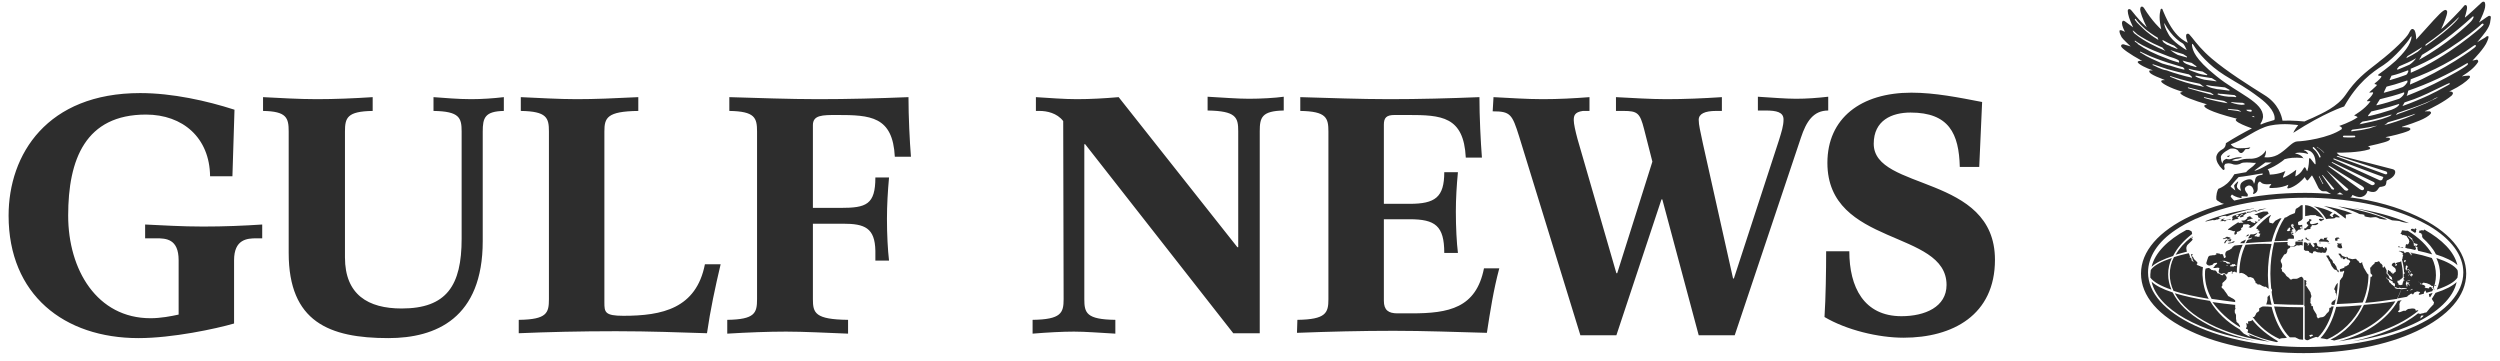 <svg width="194" height="28" viewBox="0 0 194 28" fill="none" xmlns="http://www.w3.org/2000/svg">
<path d="M174.928 16.662C174.961 16.662 175.025 16.693 175.121 16.693C175.217 16.693 175.217 16.756 175.217 16.756L175.25 16.88C175.25 16.88 175.378 16.911 175.41 16.973C175.474 17.035 175.378 17.035 175.346 17.035C175.314 17.067 175.217 17.035 175.217 17.035L175.282 17.16L175.153 17.222L174.961 17.16L175.025 17.253L174.961 17.315C174.961 17.315 174.671 17.222 174.671 17.191C174.671 17.16 174.607 17.129 174.607 17.129L174.382 17.16L174.414 17.067L174.639 17.004C174.639 17.004 174.8 16.942 174.832 16.942C174.864 16.942 174.671 16.88 174.671 16.849C174.671 16.818 174.607 16.787 174.607 16.787C174.607 16.787 174.575 16.787 174.543 16.787C174.479 16.818 174.414 16.849 174.35 16.88L174.414 16.911L174.286 17.035C174.286 17.035 174.254 17.067 174.19 17.098C174.093 17.129 174.029 17.098 173.965 17.129C173.965 17.129 173.965 17.129 173.933 17.129C173.901 17.16 173.868 17.16 173.804 17.191L173.868 17.16H173.965L174.029 17.222L174.093 17.253C174.093 17.253 174.061 17.284 173.997 17.284C173.933 17.284 173.868 17.284 173.836 17.284L173.708 17.315L173.74 17.253C173.74 17.253 173.708 17.253 173.676 17.253C173.419 17.409 173.162 17.595 172.905 17.782C172.905 17.813 172.905 17.844 172.905 17.844H173.033L173.226 17.906L173.29 17.937H173.451L173.419 17.999L173.387 18.093V18.186L173.451 18.217L173.579 18.124V17.999C173.579 17.999 173.708 17.968 173.772 17.937C173.836 17.906 173.933 17.813 173.933 17.813C173.933 17.782 173.901 17.719 173.901 17.719C173.901 17.719 173.997 17.657 174.029 17.626C174.061 17.595 174.061 17.502 174.061 17.502C174.061 17.502 174.029 17.44 174.125 17.409C174.222 17.409 174.318 17.409 174.35 17.409C174.382 17.409 174.414 17.377 174.479 17.409C174.511 17.409 174.543 17.44 174.543 17.471H174.639L174.575 17.564L174.479 17.626L174.575 17.657L174.639 17.688L174.8 17.595L174.864 17.533V17.564C175.217 17.191 175.603 16.849 176.053 16.569L175.956 16.413H175.635C175.507 16.445 175.217 16.538 174.928 16.662ZM172.873 18.87L172.937 18.901L173.162 18.87L173.355 18.808L173.419 18.714L173.258 18.745L173.194 18.808H173.162L172.937 18.839L172.873 18.87ZM172.937 18.404L172.841 18.372C172.841 18.372 172.744 18.372 172.744 18.404C172.712 18.435 172.68 18.435 172.648 18.466C172.616 18.466 172.487 18.528 172.487 18.528L172.519 18.559L172.648 18.528L172.809 18.497L172.873 18.559L173.001 18.528L173.098 18.497L173.065 18.435L172.937 18.404ZM172.937 18.59H172.841L172.68 18.683L172.584 18.87H172.68L172.744 18.745L172.873 18.621H172.969L172.841 18.714H172.937L173.001 18.683V18.745L173.098 18.714L173.162 18.59L173.098 18.559L172.937 18.59ZM174.511 18.186C174.447 18.186 174.447 18.186 174.414 18.217C174.382 18.248 174.35 18.279 174.35 18.279L174.254 18.341H174.286L174.479 18.31C174.479 18.279 174.479 18.217 174.511 18.186ZM173.836 25.399C173.836 25.337 173.804 25.244 173.772 25.213C173.74 25.182 173.74 25.151 173.708 25.119L173.676 25.057C173.676 25.057 173.676 25.088 173.644 25.057C173.611 25.026 173.547 24.964 173.547 24.964V24.902L173.515 24.746V24.684V24.436L173.419 24.249V24.156V24.062L173.483 23.938L173.451 23.907V23.876V23.814C173.451 23.814 173.451 23.751 173.451 23.72C173.451 23.72 173.451 23.689 173.451 23.658C172.873 23.596 172.295 23.534 171.684 23.441C172.198 24.156 172.905 24.84 173.836 25.399ZM171.106 21.295C171.106 21.979 171.299 22.601 171.62 23.192C172.198 23.285 172.809 23.347 173.451 23.441V23.316C173.451 23.316 173.419 23.285 173.387 23.254C173.355 23.223 173.387 23.254 173.355 23.223C173.322 23.192 173.194 23.13 173.194 23.13C173.194 23.13 173.065 23.067 173.033 23.036C173.001 23.005 172.937 23.005 172.905 22.974C172.873 22.943 172.873 22.912 172.873 22.912C172.873 22.912 172.712 22.663 172.68 22.632C172.648 22.601 172.616 22.57 172.616 22.539C172.616 22.508 172.519 22.445 172.519 22.414L172.423 22.352C172.423 22.352 172.391 22.29 172.391 22.259C172.391 22.228 172.423 22.197 172.455 22.166C172.455 22.135 172.455 22.104 172.455 22.104C172.455 22.072 172.455 22.072 172.455 22.041C172.455 22.01 172.455 22.01 172.455 21.979C172.455 21.948 172.616 21.824 172.616 21.824C172.616 21.793 172.68 21.762 172.712 21.73C172.744 21.699 172.776 21.637 172.776 21.637C172.776 21.606 172.809 21.513 172.776 21.482C172.744 21.451 172.68 21.326 172.68 21.326L172.616 21.264H172.552L172.519 21.295V21.326L172.487 21.357H172.423L172.359 21.326L172.295 21.295L172.23 21.233L172.07 21.202L172.038 21.108L171.941 21.015L171.909 20.984H171.845H171.781L171.684 20.953H171.62L171.556 20.891L171.427 20.798H171.331C171.331 20.798 171.267 20.829 171.235 20.829H171.17C171.106 20.953 171.106 21.108 171.106 21.295ZM173.836 18.87C173.836 18.87 173.804 18.87 173.836 18.87C173.933 18.87 174.029 18.87 174.158 18.87C174.19 18.777 174.254 18.683 174.286 18.59L173.965 18.745C173.965 18.714 173.836 18.87 173.836 18.87ZM180.1 17.16C180.164 17.16 180.164 17.16 180.164 17.16V17.098H180.26V17.067L180.357 17.035C180.324 17.004 180.324 16.973 180.292 16.942L180.196 17.004C180.196 17.004 180.067 16.973 180.035 16.973L179.939 17.004L179.971 17.067C180.003 17.098 180.067 17.16 180.1 17.16ZM180.838 18.87C180.742 18.839 180.646 18.839 180.549 18.839L180.678 18.87H180.838ZM180.1 18.839C180.1 18.839 180.132 18.839 180.164 18.839C180.1 18.839 180.035 18.839 179.971 18.839V18.87H180.1V18.839ZM180.581 19.834C180.517 19.803 180.517 19.865 180.517 19.865L180.678 20.114L180.71 20.207L180.806 20.331C180.806 20.331 180.838 20.393 180.838 20.424C180.838 20.456 180.903 20.549 180.903 20.549C180.903 20.549 180.903 20.611 180.935 20.642C180.967 20.673 181.095 20.86 181.127 20.891C181.16 20.922 181.192 20.922 181.288 20.953C181.384 21.015 181.384 21.046 181.384 21.046V21.077L181.481 21.14C181.481 21.077 181.481 21.046 181.481 20.984H181.449C181.384 20.984 181.384 20.953 181.384 20.922C181.384 20.891 181.32 20.829 181.32 20.767C181.32 20.704 181.256 20.611 181.256 20.611C181.256 20.611 181.192 20.58 181.192 20.518C181.192 20.487 181.127 20.456 181.095 20.424C181.063 20.393 181.031 20.393 181.031 20.331C181.031 20.269 180.999 20.238 180.967 20.176C180.935 20.114 180.87 20.114 180.87 20.114C180.87 20.114 180.87 20.082 180.838 20.051C180.774 19.958 180.742 19.896 180.678 19.803C180.613 19.834 180.581 19.834 180.581 19.834ZM181.706 18.963L181.738 18.932L181.706 18.901C181.577 18.901 181.481 18.901 181.352 18.87L181.384 18.932L181.449 18.963L181.384 18.994V19.119L181.416 19.212C181.416 19.212 181.449 19.212 181.481 19.212L181.513 19.243C181.513 19.243 181.577 19.274 181.609 19.274C181.641 19.274 181.641 19.274 181.641 19.274C181.673 19.274 181.77 19.243 181.77 19.243L181.738 19.181V19.119V19.087L181.706 19.056V19.025V18.994H181.673V18.963V18.932C181.609 18.932 181.706 18.963 181.706 18.963ZM186.266 19.523C186.299 19.523 186.331 19.554 186.331 19.554C186.331 19.554 186.363 19.616 186.395 19.616C186.427 19.616 186.459 19.678 186.459 19.678L186.491 19.709H186.395H186.427L186.459 19.771V19.803H186.491C186.491 19.803 186.491 19.834 186.459 19.896C186.427 19.958 186.459 20.051 186.395 20.145C186.491 20.487 186.556 20.829 186.556 21.202L186.588 21.171V21.14L186.62 21.108V21.171L186.588 21.233L186.523 21.264V21.326C186.523 21.388 186.523 21.451 186.523 21.513H186.556L186.62 21.544H186.556V21.575H186.523C186.523 21.606 186.523 21.637 186.523 21.668V21.699L186.588 21.73V21.762H186.523L186.491 21.824V21.886L186.459 21.917C186.427 22.072 186.395 22.228 186.363 22.352C186.395 22.352 186.427 22.352 186.459 22.352C186.523 22.352 186.556 22.352 186.588 22.352C186.62 22.352 186.716 22.352 186.748 22.352C186.78 22.352 186.78 22.383 186.78 22.383L186.652 22.414L186.363 22.445H186.331C186.266 22.694 186.17 22.912 186.042 23.161C186.299 23.13 186.523 23.067 186.748 23.036L186.812 23.005C186.812 23.005 186.845 22.943 186.909 22.912C186.973 22.881 187.005 22.85 187.037 22.819C187.069 22.788 187.134 22.788 187.166 22.788C187.198 22.788 187.198 22.85 187.198 22.85L187.294 22.819C187.294 22.819 187.262 22.819 187.294 22.788C187.326 22.756 187.391 22.663 187.391 22.663H187.519V22.601L187.808 22.663L187.744 22.756L187.68 22.819L187.744 22.881C187.872 22.85 187.969 22.819 188.097 22.788V22.694L188.194 22.539L188.226 22.57L188.29 22.725C188.451 22.663 188.611 22.632 188.74 22.601C188.932 22.197 189.029 21.762 189.029 21.357C189.029 20.891 188.932 20.424 188.708 20.02C188.226 19.865 187.744 19.741 187.262 19.647V19.678H187.23L187.198 19.616C187.166 19.616 187.166 19.616 187.166 19.616H187.069L187.005 19.647L186.941 19.616L186.973 19.585C186.909 19.585 186.845 19.554 186.748 19.554C186.748 19.554 186.748 19.585 186.716 19.585C186.716 19.616 186.588 19.616 186.588 19.616L186.556 19.585C186.556 19.585 186.556 19.554 186.556 19.523C186.427 19.492 186.299 19.492 186.202 19.461L186.138 19.523C186.202 19.492 186.234 19.492 186.266 19.523ZM186.812 22.57L186.748 22.539L186.812 22.508L186.877 22.57H186.812ZM188.804 22.166H188.932L189.061 22.104L189.029 22.166L188.964 22.197L188.804 22.166ZM187.648 21.855L187.808 21.917V21.948L187.872 22.01L187.905 22.041L188.001 21.979L188.097 21.917L188.129 21.948L188.322 21.979L188.547 22.072L188.643 22.135V22.166L188.804 22.197V22.259L188.74 22.29H188.772L188.836 22.383L188.9 22.414L188.932 22.477L188.868 22.445L188.74 22.414L188.675 22.29L188.579 22.259L188.483 22.321L188.515 22.352L188.451 22.383L188.322 22.352H188.226L188.129 22.321L188.226 22.29L188.194 22.228L188.129 22.135L188.033 22.104L187.872 22.041L187.808 22.072V22.01L187.872 21.948H187.808L187.744 21.886H187.68V21.824L187.648 21.855ZM186.877 21.948L186.941 21.886H186.973L186.909 21.979L186.941 22.072L187.005 22.104V22.166L186.909 22.104L186.877 22.01L186.812 22.041V22.135V22.228H186.748V22.135L186.684 22.041L186.716 21.917L186.78 21.793L186.909 21.762L187.005 21.73H187.037L186.941 21.793H186.812L186.78 21.886L186.877 21.948ZM186.748 20.953H186.812V20.984L186.78 21.015L186.748 20.984V20.953ZM186.941 21.14L186.877 21.171V21.077V21.046L186.973 21.077L186.941 21.14ZM186.973 21.14V21.202V21.233H186.941V21.171L186.973 21.14ZM187.069 22.539L187.037 22.508L187.198 22.414L187.23 22.445L187.069 22.539ZM187.198 21.264L187.23 21.295V21.357L187.198 21.388L187.166 21.357L187.134 21.388L187.166 21.419L187.134 21.451H187.102L187.037 21.388V21.357V21.326H187.005H186.941L186.909 21.388H186.877L186.909 21.326H186.941V21.295H187.005V21.326L187.069 21.295V21.264L187.102 21.233L187.069 21.202L187.134 21.233L187.198 21.264ZM187.102 21.14L187.037 21.108L187.069 21.077L187.037 21.046L187.069 21.015L187.102 21.046V21.077L187.069 21.108C187.102 21.108 187.102 21.14 187.102 21.14ZM187.037 19.616L187.102 19.647L187.134 19.709V19.803H187.069V19.709L187.005 19.678L186.973 19.647L187.037 19.616ZM186.877 20.891L186.941 20.922L187.005 20.984L186.973 21.015H186.941L186.909 20.953H186.845L186.877 20.891ZM186.748 20.58L186.812 20.642L186.845 20.704L186.812 20.767L186.78 20.798V20.86L186.812 20.891V20.953L186.78 20.984L186.748 20.922H186.716H186.684L186.652 20.829H186.684V20.704V20.673L186.748 20.58ZM186.62 20.176H186.684V20.207L186.652 20.331L186.62 20.362L186.556 20.3V20.238L186.62 20.176ZM180.613 18.621L180.517 18.559C180.517 18.559 180.646 18.435 180.613 18.435C180.581 18.435 180.324 18.466 180.324 18.466L180.357 18.559L180.26 18.59L180.228 18.559V18.528H180.067L180.035 18.59L179.939 18.683V18.745C180.196 18.745 180.485 18.745 180.742 18.777C180.71 18.683 180.613 18.621 180.613 18.621ZM188.097 22.943C188.097 22.943 188.065 22.943 188.033 22.943C188.065 22.974 188.097 22.943 188.097 22.943ZM174.382 16.413C174.414 16.413 174.447 16.413 174.447 16.413C174.447 16.413 174.479 16.413 174.479 16.382C174.479 16.413 174.414 16.413 174.382 16.413ZM174.671 16.413L175.025 16.382V16.445C175.25 16.351 175.474 16.289 175.699 16.227L175.892 16.165C175.699 16.196 175.507 16.227 175.314 16.258L175.153 16.382L175.025 16.32C174.961 16.32 174.864 16.351 174.8 16.351L174.671 16.413ZM170.11 18.155C170.11 18.124 170.078 17.968 170.078 17.968L169.982 17.906L169.854 17.844C169.821 17.844 169.725 17.844 169.725 17.844H169.661C168.215 18.621 167.22 19.616 166.963 20.704C167.284 20.393 167.862 20.114 168.633 19.865C168.954 19.212 169.468 18.652 170.11 18.155ZM168.601 22.694C167.83 22.445 167.284 22.166 166.963 21.855C167.445 24 170.689 25.803 175.057 26.456C171.877 25.835 169.436 24.404 168.601 22.694ZM170.046 18.404L170.11 18.435C170.11 18.435 170.175 18.435 170.175 18.404C170.143 18.404 170.11 18.372 170.11 18.372L170.143 18.341C170.111 18.341 170.078 18.372 170.046 18.404ZM174.447 25.928C174.447 25.928 174.543 25.99 174.543 26.021C174.543 26.052 174.671 26.114 174.671 26.114C174.671 26.114 174.543 26.114 174.479 26.083C174.414 26.052 174.158 25.897 174.125 25.897C174.093 25.866 173.933 25.71 173.868 25.648C173.836 25.617 173.836 25.617 173.836 25.586C172.809 24.995 172.006 24.218 171.492 23.347C170.432 23.192 169.5 22.974 168.761 22.756C169.757 24.591 172.552 26.021 176.117 26.519C175.571 26.363 174.993 26.146 174.447 25.928ZM188.515 23.005C188.515 23.036 188.547 23.067 188.579 23.067C188.643 22.974 188.708 22.85 188.772 22.725C188.675 22.756 188.579 22.788 188.483 22.819V22.85C188.515 22.912 188.483 22.943 188.515 23.005ZM170.078 18.497L170.014 18.435C169.5 18.839 169.115 19.274 168.826 19.771C169.115 19.678 169.404 19.616 169.725 19.523C169.693 19.523 169.693 19.492 169.693 19.492L169.661 19.305V19.212C169.661 19.212 169.693 19.025 169.789 18.963C169.854 18.901 170.014 18.745 170.078 18.683C170.143 18.621 170.143 18.559 170.143 18.559H170.175L170.078 18.497ZM170.143 19.74C170.111 19.709 170.078 19.709 170.078 19.709L170.014 19.771C170.014 19.803 170.078 19.896 170.078 19.896V19.958L170.143 20.082V20.176L170.175 20.207C170.175 20.238 170.207 20.238 170.207 20.269L170.239 20.3H170.175L170.078 20.207L170.046 20.176L170.078 20.114C170.078 20.114 170.046 20.082 170.046 20.051C170.046 20.051 170.014 20.02 169.982 19.989C169.95 19.958 169.886 19.958 169.886 19.958L169.95 19.927V19.896L169.918 19.865V19.803L169.854 19.678V19.647C169.436 19.741 169.051 19.834 168.697 19.958C168.472 20.393 168.376 20.829 168.376 21.295C168.376 21.73 168.472 22.166 168.665 22.57C169.404 22.819 170.335 23.005 171.395 23.192C171.074 22.601 170.946 21.979 170.913 21.326C170.913 21.14 170.913 20.953 170.946 20.735C170.881 20.704 170.881 20.704 170.849 20.704C170.817 20.704 170.753 20.673 170.753 20.673L170.721 20.642C170.689 20.642 170.657 20.642 170.624 20.611L170.528 20.58L170.464 20.518V20.487L170.528 20.424L170.496 20.331C170.496 20.331 170.367 20.238 170.367 20.207C170.335 20.176 170.335 20.176 170.303 20.145C170.303 20.145 170.239 20.114 170.239 20.082C170.239 20.051 170.239 20.082 170.239 20.051C170.239 20.02 170.175 19.958 170.175 19.958C170.175 19.958 170.11 19.865 170.078 19.834C170.143 19.803 170.175 19.771 170.143 19.74ZM171.17 17.191L171.427 17.129C171.427 17.129 171.716 17.067 171.749 17.067L171.781 17.098L171.941 17.067L172.006 17.035H172.102C172.198 16.973 172.327 16.942 172.423 16.911C172.391 16.911 172.359 16.942 172.295 16.973C172.166 17.004 172.327 16.911 172.166 16.911C172.134 16.911 172.23 16.849 172.327 16.818C172.423 16.787 172.391 16.787 172.584 16.756C172.776 16.724 172.776 16.787 172.776 16.787H172.809C173.451 16.538 174.125 16.351 174.832 16.196H174.864C174.864 16.196 174.896 16.196 174.928 16.165C173.515 16.382 172.23 16.724 171.138 17.16H171.17C171.106 17.191 171.17 17.191 171.17 17.191ZM178.429 16.04C178.429 16.04 178.205 16.196 178.172 16.196C178.14 16.227 178.108 16.382 178.108 16.413C178.108 16.445 178.076 16.538 178.076 16.538C178.076 16.538 177.851 16.631 177.755 16.662C177.659 16.693 177.562 16.787 177.434 16.849C177.402 16.88 177.369 16.88 177.305 16.88C176.984 17.346 176.695 17.968 176.502 18.714C176.856 18.714 177.209 18.683 177.53 18.683L177.498 18.59H177.562L177.594 18.528H177.659H177.723H177.787H177.948C178.012 18.528 178.012 18.497 178.012 18.497V18.372L177.98 18.279L177.915 18.217L177.787 18.155V18.124H177.851L177.883 18.155L177.98 18.124L177.948 18.061H178.044L178.108 18.03L178.205 17.968C178.205 17.968 178.269 17.937 178.301 17.875C178.333 17.813 178.462 17.813 178.462 17.813L178.558 17.782L178.526 17.719L178.494 17.657L178.462 17.626L178.59 17.564L178.622 17.657L178.59 17.75H178.654V17.471V17.44L178.526 17.471C178.526 17.471 178.429 17.471 178.397 17.471C178.365 17.471 178.333 17.409 178.333 17.409C178.333 17.409 178.333 17.315 178.333 17.284C178.301 17.222 178.365 17.222 178.397 17.191C178.462 17.16 178.462 17.16 178.526 17.129C178.59 17.098 178.654 17.035 178.654 17.004L178.686 16.973V15.916C178.622 15.916 178.59 15.916 178.526 15.947L178.429 16.04ZM177.723 17.75L177.691 17.782L177.723 17.875V17.906H177.659L177.594 17.937H177.53L177.466 17.906V17.875L177.53 17.844V17.813H177.498L177.53 17.75H177.594V17.688L177.659 17.657L177.723 17.688H177.755V17.719C177.723 17.688 177.723 17.719 177.723 17.75ZM178.172 17.937L178.108 17.968L178.172 17.999V18.03L178.012 18.061H177.915H177.851H177.755L177.787 18.03L177.819 17.999L177.851 17.968H177.915L177.948 17.937H177.883H177.819V17.906L177.883 17.875V17.844L177.851 17.813L177.883 17.782L177.948 17.813L177.98 17.75L177.948 17.719V17.688C177.948 17.688 177.915 17.719 177.883 17.688C177.851 17.688 177.851 17.657 177.851 17.657L177.883 17.626C177.883 17.626 177.883 17.595 177.851 17.595H177.787L177.819 17.533L177.787 17.502V17.44L177.819 17.409L177.851 17.44L177.883 17.377H177.915H177.98V17.409L177.851 17.471H177.883H177.948L178.012 17.502L177.98 17.564L177.915 17.595V17.626H177.98C177.98 17.626 178.012 17.626 178.012 17.657C178.012 17.688 178.012 17.688 178.044 17.719C178.076 17.719 178.076 17.75 178.076 17.782L178.108 17.813L178.14 17.844V17.875V17.906L178.172 17.937L178.205 17.906L178.237 17.937H178.172ZM187.712 18.061H187.776L187.84 18.093L187.905 18.124V18.155V18.186L187.969 18.217V18.248L187.937 18.279L187.969 18.31L187.937 18.341L188.001 18.404L187.969 18.435C188.418 18.839 188.804 19.274 189.029 19.74C189.8 19.989 190.378 20.269 190.699 20.58C190.442 19.523 189.511 18.59 188.129 17.813C188.097 17.844 188.065 17.875 188.065 17.875V17.906L188.001 17.875C187.969 17.844 187.872 17.875 187.872 17.875V17.906L187.808 17.875L187.776 17.906H187.712L187.744 17.968C187.68 18.03 187.712 18.061 187.712 18.061ZM178.558 18.652L178.429 18.621L178.301 18.652V18.683C178.429 18.683 178.558 18.683 178.718 18.683V18.59L178.654 18.559L178.558 18.652ZM175.603 23.782C175.571 23.782 175.507 23.814 175.507 23.814C175.474 23.845 175.314 23.907 175.314 23.938C175.282 23.969 175.346 24.062 175.314 24.093C175.314 24.125 175.282 24.156 175.25 24.187L175.185 24.218C175.185 24.218 175.217 24.218 175.153 24.249C175.121 24.28 175.089 24.28 175.089 24.311C175.089 24.342 175.025 24.436 175.025 24.436C175.025 24.436 175.025 24.466 174.993 24.498C174.961 24.529 174.961 24.56 174.928 24.591C174.896 24.591 174.864 24.622 174.832 24.591H174.8C175.346 25.337 176.053 25.928 176.888 26.301C177.016 26.239 177.145 26.239 177.273 26.239C177.337 26.239 177.402 26.208 177.466 26.208C176.952 25.679 176.534 24.84 176.277 23.814C176.085 23.782 175.828 23.782 175.603 23.782ZM178.108 18.87L178.14 18.963L178.108 18.994L178.044 19.056L177.98 19.119H177.851L177.787 19.181L177.723 19.119L177.659 19.056H177.594L177.53 19.025V18.963L177.498 18.901L177.53 18.777C177.177 18.777 176.823 18.808 176.47 18.808C176.277 19.616 176.181 20.424 176.181 21.233C176.181 21.637 176.213 22.01 176.245 22.383C176.277 22.414 176.31 22.477 176.31 22.508C176.31 22.539 176.31 22.601 176.277 22.632C176.31 22.974 176.374 23.285 176.47 23.596C177.209 23.627 177.98 23.658 178.751 23.658V21.637C178.718 21.637 178.686 21.513 178.622 21.482C178.558 21.451 178.365 21.575 178.365 21.575C178.365 21.575 178.269 21.637 178.172 21.637C178.108 21.637 178.076 21.637 178.076 21.637H177.915C177.915 21.637 177.819 21.699 177.787 21.699C177.755 21.699 177.691 21.668 177.659 21.606C177.659 21.575 177.466 21.451 177.466 21.451C177.466 21.451 177.369 21.357 177.369 21.326C177.369 21.295 177.273 21.202 177.241 21.171C177.241 21.14 177.145 21.108 177.112 21.077C177.08 21.015 177.08 21.015 177.08 20.953C177.08 20.891 177.016 20.829 177.016 20.829L177.08 20.735C177.08 20.735 177.112 20.58 177.08 20.518C177.08 20.456 177.048 20.456 177.048 20.424C177.048 20.393 176.984 20.362 176.984 20.238C176.984 20.145 177.048 20.082 177.048 20.082C177.048 20.082 177.112 19.958 177.145 19.927C177.177 19.896 177.241 19.74 177.273 19.74C177.305 19.74 177.434 19.709 177.466 19.585C177.466 19.554 177.466 19.523 177.498 19.523V19.461V19.398C177.53 19.367 177.498 19.367 177.53 19.336C177.562 19.305 177.594 19.274 177.626 19.274C177.659 19.274 177.723 19.181 177.723 19.181V19.119H177.787L177.851 19.15H177.98L178.076 19.119L178.14 19.087C178.14 19.087 178.205 19.056 178.237 19.025C178.269 19.025 178.365 19.087 178.494 19.025C178.622 18.994 178.59 19.025 178.59 19.025L178.686 19.056V18.745C178.494 18.745 178.301 18.745 178.14 18.745L178.108 18.87ZM174.768 24.809C174.768 24.84 174.736 24.871 174.704 24.902C174.639 24.902 174.575 24.933 174.543 24.933C174.511 24.933 174.447 24.933 174.447 24.933C174.447 24.933 174.447 24.995 174.447 25.026C174.447 25.057 174.479 25.057 174.479 25.088C174.447 25.119 174.414 25.119 174.414 25.119L174.318 25.088C174.318 25.088 174.286 25.088 174.286 25.119C174.286 25.151 174.318 25.182 174.318 25.182L174.382 25.213L174.35 25.244L174.318 25.275L174.35 25.337V25.399L174.286 25.43C174.286 25.462 174.286 25.524 174.318 25.524C174.35 25.524 174.414 25.555 174.414 25.555L174.447 25.617V25.679C174.447 25.679 174.414 25.71 174.414 25.741C174.414 25.741 174.414 25.772 174.414 25.803C175.121 26.146 175.892 26.394 176.663 26.55C176.695 26.519 176.759 26.519 176.791 26.488C175.988 26.021 175.314 25.493 174.768 24.809ZM177.691 26.177H178.108L178.429 26.332L178.718 26.363V23.845C177.948 23.845 177.209 23.814 176.47 23.782C176.727 24.84 177.177 25.679 177.691 26.177ZM168.505 22.477C168.344 22.104 168.248 21.699 168.248 21.295C168.248 20.86 168.344 20.424 168.537 20.02C167.702 20.3 167.123 20.611 166.899 20.953C166.899 21.077 166.866 21.171 166.866 21.295C166.866 21.388 166.866 21.482 166.866 21.544C167.123 21.886 167.669 22.197 168.505 22.477ZM179.297 23.534C179.264 23.503 179.297 23.441 179.297 23.409C179.297 23.378 179.297 23.223 179.297 23.192C179.297 23.13 179.361 23.067 179.361 23.005C179.361 22.943 179.361 22.912 179.329 22.85C179.297 22.788 179.329 22.788 179.297 22.694C179.264 22.632 178.975 22.197 178.975 22.197L178.911 22.135C178.911 22.135 178.975 22.072 178.975 22.041C179.008 22.01 178.943 21.979 178.943 21.948C178.943 21.917 178.975 21.886 178.975 21.855C179.008 21.793 178.943 21.762 178.879 21.73C178.847 21.73 178.847 21.73 178.815 21.73V23.751C179.008 23.751 179.168 23.751 179.361 23.751C179.393 23.627 179.329 23.534 179.297 23.534ZM179.072 19.461L179.168 19.492L179.2 19.585L179.297 19.616L179.425 19.678L179.489 19.616V19.554L179.521 19.523L179.65 19.492L179.778 19.554L179.875 19.585C179.875 19.585 179.939 19.585 179.971 19.585C180.003 19.585 180.1 19.616 180.1 19.616C180.132 19.616 180.164 19.616 180.164 19.616L180.228 19.585L180.324 19.616H180.421L180.485 19.585L180.517 19.523L180.549 19.43L180.581 19.367V19.305L180.549 19.274V19.243V19.181L180.517 19.212L180.453 19.181L180.389 19.243C180.389 19.243 180.324 19.243 180.292 19.243C180.26 19.243 180.26 19.212 180.26 19.181C180.26 19.15 180.164 19.15 180.164 19.15L180.132 19.181H180.067L180.035 19.15H179.939L179.811 19.056V18.963C179.811 18.963 179.778 18.932 179.778 18.901C179.778 18.87 179.746 18.839 179.746 18.839H179.682L179.65 18.87H179.586H179.521V18.932L179.618 19.025L179.586 19.087V19.181H179.554L179.489 19.15L179.425 19.087V19.056L179.361 18.994L179.297 18.87V18.839H179.136C179.168 18.839 179.232 18.901 179.232 18.901V18.932L179.2 18.901L179.168 18.87C179.136 18.87 179.136 18.901 179.136 18.901V18.932C179.136 18.932 179.168 18.932 179.168 18.963V18.994H179.136V19.025L179.104 19.056H179.072V19.025L179.104 18.994L179.072 18.901L178.943 18.808H178.783V19.243V19.274V19.367C178.815 19.398 178.879 19.461 178.911 19.461C179.008 19.461 179.072 19.461 179.072 19.461ZM180.421 19.274H180.453H180.421V19.305L180.389 19.336H180.357L180.324 19.305L180.421 19.274ZM179.714 19.243L179.843 19.274L179.875 19.305H179.907V19.336H179.811L179.714 19.243ZM179.168 26.363C179.264 26.301 179.714 26.146 179.714 26.146C179.714 26.146 179.778 26.146 179.875 26.177C180.389 25.679 180.838 24.84 181.095 23.782C181.031 23.782 180.967 23.782 180.903 23.782C180.903 23.814 180.903 23.814 180.903 23.845C180.87 23.876 180.838 23.876 180.806 23.876C180.774 23.876 180.742 23.969 180.742 23.969C180.742 23.969 180.774 24.062 180.742 24.093C180.742 24.125 180.71 24.156 180.678 24.218C180.613 24.249 180.485 24.404 180.421 24.498C180.357 24.56 180.26 24.622 180.132 24.622C180.003 24.622 179.875 24.715 179.875 24.715L179.778 24.56C179.778 24.56 179.778 24.466 179.778 24.436C179.778 24.404 179.682 24.28 179.65 24.218C179.618 24.156 179.521 24.031 179.521 24C179.489 23.938 179.489 23.876 179.489 23.814C179.489 23.814 179.489 23.782 179.457 23.751C179.264 23.751 179.072 23.751 178.847 23.751V26.301C178.943 26.425 179.104 26.425 179.168 26.363ZM179.425 25.959L179.489 26.052L179.264 26.146L179.2 25.99C179.2 26.021 179.425 25.959 179.425 25.959ZM179.072 18.559C179.072 18.559 178.975 18.466 178.975 18.435C178.975 18.404 178.911 18.435 178.911 18.466V18.528C178.911 18.559 178.975 18.59 179.008 18.59C179.04 18.621 179.04 18.621 179.04 18.621L179.072 18.652H179.264L179.072 18.559ZM175.988 23.005L175.956 23.067C175.956 23.067 175.956 23.223 175.956 23.254C175.956 23.285 175.892 23.565 175.86 23.627C175.988 23.627 176.149 23.627 176.277 23.658C176.213 23.409 176.149 23.13 176.117 22.881C176.085 22.912 176.053 22.943 176.053 22.943C176.053 22.943 176.02 23.005 175.988 23.005ZM181.32 16.445L181.384 16.476H181.352C181.577 16.631 181.802 16.787 182.027 16.973V16.942C182.027 16.942 182.059 16.756 182.027 16.693C182.027 16.631 182.123 16.662 182.219 16.631C182.284 16.631 182.412 16.569 182.541 16.569C181.834 16.289 181.063 16.103 180.324 15.978C180.646 16.103 180.967 16.227 181.288 16.413L181.32 16.445ZM179.297 16.693H179.714C179.714 16.693 179.746 16.756 179.778 16.756C179.843 16.756 180.26 16.911 180.26 16.911L180.324 16.942C179.907 16.32 179.425 15.947 178.879 15.916V16.787C178.911 16.756 178.911 16.756 178.975 16.756C179.072 16.756 179.297 16.693 179.297 16.693ZM179.072 17.782H179.2L179.297 17.75V17.688V17.626L179.361 17.564H179.393V17.471H179.682C179.714 17.471 179.843 17.409 179.875 17.377C179.939 17.377 179.843 17.284 179.843 17.284L179.682 17.346L179.393 17.409L179.264 17.346V17.284C179.264 17.284 179.2 17.191 179.264 17.191C179.329 17.16 179.393 17.067 179.393 17.067L179.264 17.004L179.168 17.035L179.2 17.098L179.136 17.16L179.008 17.253V17.377L179.136 17.471L179.04 17.595L178.911 17.719H178.815V17.844L178.879 17.875L179.072 17.782ZM180.517 17.004L180.678 16.973C180.678 16.973 180.967 16.973 181.127 16.942C181.288 16.911 181.224 16.849 181.224 16.849L181.545 16.88V16.818C181.416 16.724 181.288 16.631 181.16 16.569L180.999 16.724L181.063 16.818L180.967 16.849L180.774 16.693L180.967 16.507H181.031C180.581 16.258 180.067 16.103 179.554 16.009C179.907 16.196 180.228 16.538 180.517 17.004ZM176.085 17.16V16.973C176.085 16.942 176.149 16.849 176.149 16.849C176.149 16.849 176.181 16.756 176.213 16.756C176.245 16.756 176.213 16.724 176.181 16.693C175.796 16.942 175.442 17.284 175.121 17.626C175.121 17.657 175.121 17.688 175.089 17.719C175.057 17.75 175.185 17.782 175.185 17.782C175.217 17.782 175.217 17.813 175.25 17.844L175.121 17.875H175.153H175.25L175.314 17.906L175.346 17.937L175.314 17.999L175.282 18.03L175.121 18.093C175.121 18.093 174.993 18.155 174.961 18.155C174.928 18.155 174.896 18.186 174.864 18.186H174.639C174.575 18.279 174.511 18.404 174.447 18.497H174.607L174.736 18.435L174.768 18.466L174.639 18.559L174.479 18.59L174.382 18.652C174.35 18.714 174.318 18.808 174.254 18.87C174.928 18.808 175.603 18.777 176.277 18.745C176.47 18.03 176.727 17.409 177.048 16.942C176.984 16.942 176.92 16.942 176.92 16.942L176.566 17.129L176.374 17.346L176.277 17.315L176.117 17.284L176.085 17.16ZM175.346 18.31C175.346 18.31 175.346 18.372 175.314 18.372C175.282 18.372 175.153 18.372 175.153 18.372L175.121 18.341H174.961V18.279L175.089 18.186L175.185 18.061L175.282 17.999L175.314 18.093L175.25 18.124H175.346C175.346 18.124 175.41 18.124 175.41 18.155C175.346 18.217 175.346 18.31 175.346 18.31ZM188.708 23.192C188.74 23.254 188.804 23.347 188.836 23.409C188.868 23.441 188.9 23.409 188.868 23.503C188.836 23.596 188.868 23.627 188.772 23.689C188.675 23.782 188.451 24.031 188.386 24.125C188.322 24.218 188.29 24.249 188.258 24.249C188.194 24.249 188.097 24.28 188.033 24.311C187.969 24.311 187.937 24.311 187.872 24.342C187.84 24.342 187.808 24.373 187.744 24.342C187.68 24.342 187.68 24.311 187.648 24.311C186.459 25.275 184.661 26.052 182.573 26.488C184.307 26.208 185.913 25.772 187.262 25.151C189.189 24.249 190.378 23.099 190.635 21.886C190.313 22.197 189.767 22.477 188.997 22.725C188.932 22.85 188.804 23.036 188.708 23.192ZM188.033 24.56C187.969 24.591 187.905 24.653 187.872 24.684L187.808 24.715L187.872 24.498H187.937L188.065 24.466C188.033 24.498 188.033 24.529 188.033 24.56ZM189.061 20.02C189.254 20.424 189.35 20.86 189.35 21.295C189.35 21.699 189.254 22.104 189.093 22.477C189.928 22.197 190.474 21.886 190.699 21.544C190.699 21.451 190.731 21.357 190.731 21.295C190.731 21.171 190.731 21.046 190.699 20.953C190.474 20.611 189.896 20.3 189.061 20.02ZM183.279 23.689C182.637 23.751 181.963 23.782 181.288 23.814C181.031 24.84 180.581 25.71 180.067 26.239C180.26 26.27 180.485 26.301 180.581 26.332C181.738 25.835 182.701 24.871 183.279 23.689ZM174.254 18.994C173.933 19.678 173.772 20.456 173.772 21.202H173.804C173.836 21.202 173.933 21.171 173.933 21.171C173.933 21.171 173.965 21.202 174.029 21.202C174.061 21.202 174.093 21.233 174.125 21.233V21.264H174.19C174.19 21.264 174.19 21.295 174.254 21.326C174.286 21.326 174.35 21.388 174.35 21.388V21.419C174.35 21.419 174.35 21.388 174.414 21.451C174.447 21.482 174.447 21.513 174.511 21.513C174.543 21.513 174.607 21.482 174.671 21.513C174.736 21.544 174.864 21.575 174.864 21.606C174.896 21.637 174.928 21.668 174.928 21.699C174.928 21.73 174.961 21.762 174.961 21.762L175.025 21.855C175.025 21.855 175.025 21.886 175.025 21.917C175.025 21.948 175.057 21.979 175.057 21.979C175.089 21.979 175.153 22.01 175.153 22.01L175.185 22.072C175.185 22.072 175.314 22.072 175.346 22.072C175.378 22.104 175.507 22.135 175.507 22.166C175.507 22.166 175.539 22.197 175.571 22.197C175.603 22.197 175.699 22.259 175.731 22.259C175.763 22.259 175.796 22.228 175.828 22.259C175.86 22.29 175.892 22.29 175.924 22.321C175.956 22.352 175.988 22.383 176.053 22.414C176.02 22.072 175.988 21.699 175.988 21.357C175.988 20.487 176.085 19.647 176.277 18.932C175.571 18.901 174.896 18.932 174.254 18.994ZM185.881 23.378C185.078 23.503 184.243 23.596 183.44 23.658C182.894 24.871 181.962 25.835 180.838 26.363C180.935 26.363 181.031 26.394 181.127 26.425C183.279 25.928 185.014 24.809 185.881 23.378ZM187.648 24.062C187.648 24.062 187.583 24.093 187.551 24.093C187.519 24.093 187.455 24.125 187.455 24.093C187.455 24.093 187.455 24 187.391 23.969C187.326 23.938 187.166 23.938 187.166 23.938C187.134 23.938 187.037 23.969 186.941 23.969C186.877 23.969 186.877 23.969 186.78 24.031C186.684 24.093 186.716 24.093 186.652 24.125C186.588 24.125 186.556 24.093 186.491 24.125C186.427 24.156 186.395 24.156 186.331 24.187C186.266 24.218 186.17 24.249 186.138 24.218C186.106 24.187 186.074 24.156 186.074 24.156C186.074 24.156 186.234 24.062 186.202 24C186.202 23.938 186.202 23.72 186.202 23.689C186.202 23.627 186.17 23.658 186.202 23.596C186.202 23.534 186.266 23.378 186.299 23.347C186.331 23.316 186.363 23.316 186.395 23.285C186.299 23.316 186.202 23.316 186.074 23.347C185.239 24.809 183.568 25.959 181.481 26.488C184.082 26.114 186.266 25.275 187.648 24.125V24.062ZM183.986 21.513L183.954 21.451C183.922 22.166 183.793 22.85 183.536 23.503C184.371 23.441 185.174 23.316 186.01 23.192C186.138 22.943 186.234 22.694 186.331 22.445L186.202 22.414H186.01L185.881 22.383V22.352L185.817 22.321V22.29H185.913C185.945 22.29 185.977 22.321 185.977 22.321C185.977 22.321 186.042 22.352 186.074 22.352C186.106 22.352 186.106 22.352 186.138 22.352L186.17 22.321L186.299 22.352L186.363 22.383C186.395 22.29 186.427 22.197 186.427 22.104H186.331L186.266 22.135L186.234 22.104H186.138L186.106 21.979L186.042 21.917V21.824L186.074 21.762L186.17 21.793L186.234 21.699L186.331 21.668L186.395 21.575L186.459 21.544V21.513C186.459 21.451 186.459 21.388 186.459 21.295C186.459 20.953 186.395 20.611 186.331 20.269C186.299 20.3 186.234 20.331 186.202 20.331C186.138 20.331 185.977 20.393 185.977 20.393L185.913 20.424V20.487H185.881L185.849 20.393C185.849 20.393 185.785 20.362 185.688 20.424C185.624 20.456 185.592 20.58 185.592 20.58L185.656 20.642C185.656 20.642 185.688 20.673 185.72 20.704C185.753 20.735 185.849 20.798 185.849 20.798C185.849 20.798 185.913 20.891 185.913 20.922C185.913 20.953 185.913 21.077 185.913 21.077L185.817 21.14L185.688 21.264H185.656V21.202L185.688 21.171H185.592C185.592 21.171 185.528 21.14 185.528 21.108C185.528 21.077 185.431 21.015 185.431 21.015H185.399H185.367V20.953H185.303V21.046L185.271 21.171V21.233H185.303L185.335 21.264L185.399 21.357L185.431 21.388C185.431 21.388 185.463 21.388 185.496 21.419C185.528 21.451 185.56 21.513 185.592 21.513C185.624 21.513 185.624 21.668 185.624 21.668C185.624 21.699 185.688 21.73 185.688 21.73H185.656L185.463 21.637C185.463 21.637 185.367 21.482 185.367 21.419C185.367 21.388 185.239 21.264 185.207 21.233C185.174 21.233 185.207 21.077 185.207 21.015C185.207 20.953 185.11 20.829 185.11 20.798C185.11 20.767 185.014 20.642 185.014 20.642C185.014 20.642 185.014 20.673 185.014 20.704C185.014 20.735 184.95 20.767 184.95 20.767L184.885 20.735C184.885 20.735 184.885 20.611 184.885 20.58C184.853 20.58 184.821 20.456 184.757 20.456C184.693 20.424 184.661 20.331 184.661 20.331C184.661 20.3 184.564 20.269 184.564 20.269L184.532 20.3L184.436 20.331H184.371L184.275 20.362V20.424C184.275 20.424 184.275 20.456 184.243 20.456C184.211 20.487 184.114 20.58 184.114 20.58C184.082 20.611 184.018 20.642 184.018 20.704C184.018 20.735 183.922 20.767 183.922 20.767C183.922 20.891 183.954 21.046 183.954 21.202C183.954 21.202 184.05 21.326 184.082 21.326C184.082 21.357 184.082 21.357 184.082 21.388V21.419L183.986 21.513ZM185.945 20.642L185.881 20.611C185.849 20.611 185.881 20.549 185.881 20.549L185.913 20.487H185.977H186.01L185.977 20.58L185.945 20.642ZM185.046 21.513L185.11 21.544H185.207L185.239 21.606L185.367 21.668L185.463 21.73L185.56 21.793L185.624 21.824L185.688 21.855L185.656 21.917H185.688L185.753 21.979L185.849 22.01V22.228H185.785C185.785 22.228 185.656 22.104 185.624 22.104C185.592 22.072 185.56 22.041 185.528 22.01C185.528 21.979 185.463 21.948 185.463 21.948L185.399 21.886L185.367 21.762C185.335 21.73 185.335 21.73 185.303 21.699L185.239 21.637C185.239 21.637 185.11 21.513 185.11 21.482C185.014 21.513 185.046 21.513 185.046 21.513ZM187.615 19.367L187.648 19.461C188.065 19.554 188.418 19.647 188.74 19.74C188.354 19.056 187.712 18.435 186.845 17.906H186.812H186.748C186.748 17.906 186.716 17.906 186.684 17.906C186.62 17.906 186.556 17.875 186.459 17.875C186.395 17.875 186.395 17.875 186.395 17.875L186.331 18.061L186.266 18.155H186.299L186.395 18.186L186.427 18.248H186.491V18.217C186.491 18.217 186.62 18.279 186.652 18.279C186.684 18.279 186.748 18.31 186.748 18.31C186.748 18.31 186.78 18.341 186.78 18.372L186.845 18.466C186.877 18.497 186.941 18.621 186.941 18.621V18.652C186.941 18.652 186.941 18.714 186.973 18.714C186.973 18.714 186.941 18.777 186.941 18.808C186.941 18.839 186.909 18.901 186.909 18.901L186.845 18.963H186.78L186.748 18.932L186.716 18.963C186.716 18.994 186.652 19.025 186.652 19.025L186.716 19.087L186.652 19.15H186.62L186.652 19.212C186.652 19.212 186.748 19.243 186.78 19.274C187.005 19.305 187.198 19.336 187.391 19.398L187.455 19.367L187.487 19.243L187.423 19.181V19.119H187.487L187.519 19.15L187.615 19.212L187.583 19.305L187.615 19.367ZM187.23 18.714L187.166 18.621L187.102 18.559L187.005 18.466L186.877 18.341L186.845 18.279L187.037 18.404L187.198 18.528V18.621L187.294 18.745L187.262 18.777L187.23 18.714ZM187.583 18.994L187.551 19.087L187.455 19.056H187.423V19.087H187.391L187.294 19.025C187.294 19.025 187.294 18.963 187.326 18.963C187.359 18.963 187.326 18.932 187.326 18.932L187.262 18.839V18.808L187.423 18.901L187.583 18.932L187.615 18.994H187.583ZM181.513 18.466L181.481 18.435H181.449H181.384H181.32L181.256 18.466L181.192 18.528C181.192 18.59 181.224 18.621 181.224 18.683C181.288 18.683 181.352 18.683 181.416 18.683L181.352 18.621V18.59L181.384 18.621L181.416 18.59L181.384 18.559L181.416 18.528H181.545V18.497L181.481 18.466C181.513 18.559 181.513 18.466 181.513 18.466ZM186.491 19.243C186.491 19.212 186.459 19.181 186.459 19.181C186.459 19.181 186.363 19.181 186.331 19.181C186.299 19.181 186.266 19.212 186.266 19.212C186.363 19.212 186.427 19.212 186.491 19.243ZM172.262 17.16H172.455L172.584 17.129H172.648L172.616 17.16C172.616 17.16 172.616 17.191 172.648 17.191C172.68 17.191 172.712 17.129 172.712 17.129V17.098L172.905 17.067H173.065H173.098V17.035C173.098 17.004 172.969 17.035 172.969 17.035C172.969 17.035 172.616 17.098 172.584 17.067C172.552 17.067 172.519 17.035 172.519 17.004C172.552 16.973 172.648 16.973 172.648 16.942C172.648 16.942 172.648 16.942 172.616 16.942C172.519 16.973 172.423 17.004 172.327 17.067H172.391V17.098L172.262 17.16ZM183.312 16.631C183.44 16.662 183.601 16.693 183.472 16.724C183.376 16.756 183.601 16.818 183.601 16.818L183.954 16.88C183.954 16.88 184.243 16.849 184.339 16.849C184.436 16.849 184.661 16.973 184.661 16.973L185.014 17.035H185.207V17.004C184.114 16.538 182.83 16.227 181.416 16.009C181.963 16.165 182.476 16.32 182.958 16.538C183.087 16.631 183.215 16.631 183.312 16.631ZM171.845 19.803C171.813 19.803 171.716 19.803 171.716 19.803C171.716 19.803 171.588 19.834 171.524 19.834C171.46 19.834 171.427 19.865 171.363 19.927C171.299 20.082 171.267 20.238 171.203 20.424C171.235 20.549 171.363 20.611 171.46 20.611C171.62 20.58 171.716 20.549 171.716 20.518C171.716 20.487 171.813 20.424 171.813 20.424L171.973 20.393H172.038C172.038 20.393 172.07 20.424 172.038 20.456C172.006 20.518 171.909 20.58 171.909 20.58C171.909 20.58 171.845 20.642 171.845 20.673C171.845 20.704 171.781 20.735 171.749 20.767C171.716 20.798 171.877 20.798 171.877 20.798L172.102 20.767L172.23 20.798C172.23 20.829 172.166 21.015 172.166 21.077C172.166 21.14 172.262 21.202 172.327 21.233C172.327 21.233 172.359 21.264 172.423 21.233C172.487 21.202 172.584 21.202 172.584 21.202L172.68 21.233L172.744 21.326L172.776 21.264L172.841 21.233L172.873 21.202C172.873 21.202 172.841 21.171 172.905 21.14C172.969 21.108 172.905 21.108 172.969 21.108C173.033 21.108 173.033 21.108 173.098 21.077C173.162 21.046 173.194 21.046 173.194 21.046L173.226 21.077L173.194 21.14V21.171C173.194 21.202 173.162 21.233 173.194 21.233H173.258L173.226 21.171V21.14L173.387 21.077L173.483 21.108V21.14C173.483 21.14 173.483 21.14 173.579 21.14C173.579 20.953 173.579 20.767 173.611 20.58V20.549C173.676 19.989 173.804 19.461 174.029 18.994C173.804 19.025 173.579 19.025 173.387 19.056C173.387 19.056 173.387 19.087 173.355 19.087C173.322 19.119 173.29 19.15 173.226 19.181V19.243L173.001 19.398C172.937 19.43 172.873 19.43 172.841 19.461C172.809 19.461 172.712 19.554 172.712 19.585C172.68 19.616 172.68 19.771 172.68 19.771C172.68 19.803 172.712 19.865 172.712 19.896C172.712 19.927 172.744 19.927 172.712 19.958C172.68 19.989 172.648 20.02 172.616 20.02H172.584C172.584 20.02 172.552 19.927 172.552 19.896C172.552 19.865 172.519 19.834 172.519 19.834V19.771L172.487 19.74C172.487 19.74 172.423 19.709 172.391 19.709C172.359 19.741 172.327 19.74 172.327 19.74C172.327 19.74 172.262 19.678 172.198 19.678C172.134 19.678 171.973 19.616 171.973 19.678C171.973 19.741 172.07 19.74 171.973 19.74C171.877 19.803 171.877 19.803 171.845 19.803ZM172.905 20.642H172.809L172.776 20.611V20.58L172.905 20.642ZM173.194 20.518V20.487L173.29 20.518L173.387 20.487C173.387 20.487 173.451 20.518 173.451 20.549L173.547 20.58V20.611H173.451L173.387 20.642H173.355L173.29 20.704L173.258 20.673H173.065V20.58H173.162L173.194 20.518ZM172.455 20.238H172.584H172.648L172.712 20.269L172.809 20.3L172.905 20.331L172.969 20.362L173.065 20.393V20.424L173.033 20.456H172.937H172.809H172.776L172.841 20.424H172.809L172.744 20.393L172.712 20.331H172.648L172.552 20.3L172.487 20.269L172.455 20.238L172.391 20.269L172.295 20.3H172.262L172.455 20.238ZM187.102 17.875C187.23 17.968 187.359 18.03 187.455 18.124L187.423 18.093V18.03C187.423 18.03 187.487 18.03 187.487 17.999C187.487 17.968 187.487 17.937 187.487 17.906C187.487 17.875 187.487 17.844 187.487 17.844L187.519 17.813V17.782L187.455 17.75V17.719H187.391L187.423 17.75H187.391L187.359 17.813L187.294 17.782C187.294 17.75 187.262 17.75 187.166 17.75C187.037 17.782 187.102 17.875 187.102 17.875ZM183.087 20.269C183.087 20.269 183.022 20.3 183.022 20.269C183.022 20.238 182.926 20.207 182.926 20.207L182.83 20.082H182.765L182.541 20.114C182.444 20.082 182.38 20.082 182.284 20.051C182.187 20.051 182.219 20.02 182.187 19.989C182.187 19.958 182.155 19.927 182.123 19.927C182.059 19.927 182.027 19.958 182.027 19.958C181.995 19.958 181.898 19.896 181.866 19.896C181.834 19.896 181.77 19.865 181.738 19.834C181.706 19.803 181.641 19.678 181.609 19.678C181.577 19.678 181.513 19.678 181.481 19.678C181.449 19.709 181.481 19.74 181.513 19.771C181.545 19.803 181.577 19.865 181.609 19.896C181.641 19.927 181.641 19.958 181.641 19.989C181.641 20.02 181.673 20.051 181.673 20.051H181.706V19.989L181.738 19.958L181.77 19.989L181.802 20.082L181.834 20.114C181.866 20.114 181.866 20.114 181.898 20.114C181.93 20.114 181.962 20.114 181.962 20.082C181.995 20.051 182.091 19.958 182.091 19.958C182.091 19.958 182.091 19.989 182.091 20.051C182.091 20.114 182.187 20.145 182.219 20.145C182.252 20.145 182.252 20.145 182.284 20.176C182.316 20.176 182.316 20.207 182.348 20.238C182.348 20.269 182.38 20.269 182.38 20.269C182.38 20.269 182.38 20.331 182.316 20.393C182.252 20.456 182.284 20.518 182.284 20.518C182.284 20.518 182.252 20.518 182.219 20.549C182.219 20.58 182.219 20.58 182.187 20.58C182.155 20.58 182.123 20.611 182.091 20.642C182.059 20.673 182.027 20.673 181.962 20.673C181.898 20.704 181.93 20.767 181.93 20.767C181.834 20.798 181.706 20.86 181.577 20.891C181.577 20.953 181.577 21.015 181.577 21.077C181.609 21.077 181.609 21.077 181.641 21.077C181.673 21.077 181.673 21.077 181.706 21.077C181.738 21.077 181.738 21.077 181.77 21.077L181.866 21.015H181.898C181.898 21.015 181.93 21.14 181.866 21.202C181.834 21.264 181.834 21.419 181.77 21.513C181.706 21.575 181.641 21.668 181.609 21.73L181.577 21.762C181.545 22.383 181.481 23.005 181.32 23.596C181.995 23.565 182.669 23.534 183.344 23.472C183.633 22.788 183.793 22.072 183.793 21.295H183.761C183.761 21.295 183.697 21.233 183.665 21.171C183.633 21.108 183.601 21.077 183.536 20.953C183.472 20.829 183.408 20.767 183.408 20.704L183.312 20.456C183.312 20.456 183.312 20.424 183.312 20.393C183.312 20.362 183.312 20.362 183.312 20.362L183.279 20.331L183.247 20.393C183.247 20.393 183.183 20.424 183.151 20.424C183.119 20.424 183.022 20.3 183.022 20.3C183.022 20.3 183.055 20.3 183.087 20.269C183.087 20.3 183.087 20.269 183.087 20.269ZM186.138 19.087L186.106 19.181C186.138 19.181 186.17 19.181 186.202 19.212V19.181V19.119L186.138 19.087ZM186.01 17.129C186.234 17.16 186.138 17.129 186.395 17.222C186.491 17.253 186.716 17.284 186.941 17.315C185.688 16.787 184.211 16.382 182.573 16.134C183.697 16.351 184.725 16.693 185.624 17.098C185.72 17.098 185.881 17.129 186.01 17.129ZM181.16 23.658C181.288 23.13 181.384 22.57 181.416 21.948C181.384 21.979 181.352 22.01 181.32 22.041C181.224 22.166 181.127 22.445 181.127 22.445L181.192 22.508C181.192 22.508 181.224 22.57 181.224 22.601C181.224 22.632 181.224 22.725 181.224 22.725C181.224 22.725 181.288 22.756 181.288 22.819C181.288 22.85 181.288 22.85 181.288 22.943C181.288 23.036 181.288 23.036 181.288 23.13C181.288 23.223 181.127 23.316 181.063 23.347C180.999 23.378 180.999 23.409 180.967 23.441C180.935 23.472 180.903 23.534 180.903 23.534C180.903 23.534 180.935 23.565 180.935 23.658C180.999 23.658 181.063 23.658 181.16 23.658ZM174.286 16.507C174.35 16.476 174.222 16.476 174.222 16.476L174.029 16.538H173.997C173.644 16.631 173.322 16.724 173.001 16.849C173.033 16.849 173.033 16.849 173.033 16.849C173.033 16.849 173.098 16.818 173.162 16.787C173.194 16.787 173.29 16.787 173.29 16.787L173.194 16.88L173.258 16.911L173.194 17.098H173.258C173.258 17.098 173.387 17.067 173.387 17.098C173.387 17.129 173.387 17.035 173.387 17.035L173.547 17.004H173.611L173.708 16.942L173.676 16.911L173.611 16.88L173.74 16.818L173.836 16.724L173.933 16.631L174.061 16.6V16.631L173.901 16.724L173.836 16.787L173.804 16.818L173.868 16.88C173.868 16.88 173.901 16.849 173.933 16.849H173.965C174.029 16.818 174.093 16.787 174.158 16.756C173.965 16.756 174.125 16.693 174.125 16.693L174.254 16.6L174.414 16.507L174.671 16.476L174.8 16.413L174.35 16.445C174.382 16.569 174.254 16.538 174.286 16.507ZM173.579 16.818L173.483 16.724L173.676 16.662L173.74 16.693L173.579 16.818ZM172.873 12.092C172.841 12.092 172.841 12.123 172.841 12.154C172.841 12.185 172.905 12.185 172.937 12.185C172.969 12.154 173.033 12.092 173.065 12.06C173.033 12.06 172.905 12.092 172.873 12.092Z" fill="#2D2D2D"/>
<path d="M193.24 1.242C193.208 1.242 193.176 1.21 193.111 1.242C192.983 1.305 192.533 1.651 192.373 1.745C192.373 1.714 192.373 1.714 192.405 1.682L192.437 1.619C192.533 1.399 192.854 0.801 192.854 0.423C192.854 0.329 192.854 0.266 192.822 0.203C192.822 0.203 192.822 0.14 192.758 0.14C192.694 0.108 192.63 0.14 192.533 0.234C192.373 0.392 191.345 1.336 191.313 1.336L191.281 1.367C191.281 1.367 191.281 1.336 191.281 1.305L191.345 1.084C191.378 0.927 191.442 0.738 191.442 0.612C191.442 0.549 191.442 0.486 191.41 0.455C191.41 0.423 191.378 0.392 191.345 0.392C191.281 0.392 191.217 0.423 191.185 0.486C191.089 0.643 189.74 2.029 189.483 2.217C189.451 2.249 189.451 2.249 189.451 2.249C189.451 2.186 189.515 2.092 189.58 1.934C189.612 1.84 189.901 1.21 189.901 0.927C189.901 0.895 189.901 0.864 189.869 0.832C189.869 0.801 189.804 0.769 189.772 0.769C189.58 0.769 189.194 1.179 188.263 2.217C188.263 2.217 187.525 3.036 187.493 3.067C187.493 3.036 187.493 3.004 187.493 2.973C187.493 2.816 187.461 2.501 187.364 2.343C187.3 2.28 187.268 2.249 187.204 2.249C187.107 2.249 187.043 2.343 186.915 2.595C186.786 2.879 185.759 3.917 184.603 4.799L184.571 4.83C183.512 5.649 182.805 6.184 182.003 7.38C181.36 8.293 180.269 8.765 179.466 9.143C179.241 9.238 179.017 9.332 178.824 9.426C178.76 9.426 177.989 9.332 177.122 9.363C177.058 9.017 176.833 8.041 175.678 7.349C174.522 6.625 172.82 5.554 171.632 4.547C170.894 3.917 170.412 3.319 170.123 2.941C169.931 2.721 169.866 2.627 169.834 2.627C169.77 2.595 169.706 2.627 169.674 2.658C169.642 2.69 169.642 2.721 169.642 2.816C169.642 2.91 169.674 3.067 169.77 3.319L169.706 3.288C169.545 3.193 169.128 3.004 168.646 2.343C168.165 1.682 167.812 0.738 167.812 0.738C167.812 0.706 167.779 0.675 167.747 0.675C167.683 0.675 167.651 0.738 167.651 0.801C167.619 0.927 167.587 1.084 167.587 1.336C167.587 1.556 167.619 1.871 167.715 2.28C167.651 2.249 167.009 1.651 166.367 0.612C166.335 0.58 166.27 0.486 166.174 0.517C166.142 0.517 166.11 0.549 166.11 0.58C166.11 0.612 166.078 0.643 166.078 0.706C166.078 0.958 166.27 1.462 166.592 2.123C166.174 1.745 165.821 1.336 165.468 0.895C165.436 0.864 165.339 0.706 165.243 0.706C165.211 0.706 165.179 0.706 165.147 0.738C165.115 0.769 165.115 0.801 165.115 0.864C165.115 1.084 165.243 1.525 165.532 2.123C165.307 1.966 165.115 1.808 164.89 1.651C164.89 1.651 164.794 1.588 164.729 1.619C164.697 1.651 164.665 1.714 164.665 1.808C164.665 1.997 164.826 2.343 164.89 2.469C164.858 2.469 164.826 2.438 164.826 2.438C164.761 2.406 164.633 2.343 164.569 2.343C164.537 2.343 164.505 2.343 164.473 2.375C164.473 2.406 164.473 2.406 164.473 2.438C164.473 2.564 164.569 2.753 164.633 2.879C164.729 3.036 165.179 3.445 165.339 3.603C165.179 3.54 164.858 3.477 164.826 3.445C164.826 3.445 164.697 3.414 164.633 3.477C164.601 3.508 164.601 3.508 164.601 3.54C164.601 3.54 164.601 3.571 164.601 3.603C164.665 3.76 165.211 4.169 166.238 4.736C166.046 4.704 165.949 4.736 165.917 4.767L165.885 4.799C165.885 4.83 165.885 4.83 165.885 4.83C165.949 4.988 166.559 5.303 167.073 5.46C167.073 5.46 167.041 5.46 167.009 5.46C166.88 5.46 166.816 5.46 166.784 5.491V5.523V5.554C166.816 5.649 166.848 5.775 168.004 6.215C167.844 6.215 167.747 6.215 167.715 6.278V6.31V6.341C167.779 6.467 168.325 6.814 169.385 7.128C169.288 7.16 169.224 7.16 169.192 7.191V7.223C169.256 7.443 170.316 7.821 171.279 8.104C171.183 8.104 171.119 8.136 171.086 8.167C171.054 8.167 171.054 8.199 171.054 8.23C171.054 8.325 171.343 8.639 173.559 9.206C173.591 9.206 173.591 9.206 173.623 9.206H173.591C173.559 9.238 173.494 9.238 173.494 9.301C173.494 9.363 173.559 9.426 173.719 9.521C174.04 9.71 174.586 9.899 174.747 9.962C174.072 10.308 173.398 10.686 172.756 11.095L172.724 11.126V11.158C172.724 11.221 172.692 11.473 172.435 11.599C172.274 11.693 172.05 11.85 171.985 12.165C171.985 12.197 171.985 12.228 171.985 12.26C171.985 12.511 172.146 12.826 172.467 13.141C172.531 13.204 172.595 13.204 172.595 13.173C172.628 13.141 172.628 13.078 172.628 13.047C172.628 13.047 172.563 12.889 172.628 12.795C172.66 12.732 172.692 12.7 172.756 12.7C172.949 12.637 173.141 12.7 173.238 12.732L173.334 12.763C173.462 12.795 173.719 12.795 173.912 12.669C174.072 12.575 174.586 12.606 174.875 12.637H174.971H175.068C175.003 12.732 174.907 12.826 174.843 12.889L174.682 13.015C174.522 13.141 174.425 13.204 174.297 13.361C174.265 13.361 173.398 13.519 173.398 13.519C173.398 13.519 173.366 13.519 173.366 13.55C173.366 13.55 173.141 13.96 172.82 14.243C172.499 14.526 172.146 14.652 172.146 14.652C172.146 14.652 172.017 14.841 171.985 15.25C171.985 15.282 171.985 15.313 171.985 15.376C171.985 15.408 171.985 15.408 171.985 15.439V15.471C171.985 15.471 172.05 15.565 172.114 15.597C172.146 15.597 172.242 15.691 172.371 15.754C172.371 15.754 172.467 15.786 172.563 15.817H172.595C171.664 16.069 170.797 16.384 169.995 16.761C167.523 17.926 166.142 19.5 166.142 21.232C166.142 22.963 167.491 24.537 169.995 25.702C172.339 26.804 175.453 27.402 178.76 27.402C182.067 27.402 185.181 26.804 187.525 25.702C189.997 24.537 191.378 22.963 191.378 21.232C191.378 19.5 190.029 17.926 187.525 16.761C186.048 16.069 184.282 15.565 182.356 15.313C182.356 15.313 182.356 15.313 182.388 15.313C182.484 15.282 182.516 15.219 182.548 15.124C182.677 15.187 182.998 15.345 183.255 15.282C183.608 15.187 183.704 14.904 183.704 14.841C183.704 14.81 183.736 14.81 183.768 14.81L183.833 14.841C183.929 14.873 184.122 14.935 184.314 14.873C184.443 14.81 184.539 14.684 184.571 14.621C184.603 14.558 184.635 14.526 184.667 14.526C184.699 14.495 184.732 14.495 184.796 14.495C184.892 14.463 185.053 14.463 185.117 14.369C185.117 14.369 185.181 14.243 185.181 14.149C185.181 14.117 185.181 14.023 185.245 13.991C185.245 13.991 185.759 13.802 185.855 13.456C185.855 13.456 185.887 13.361 185.855 13.267C185.823 13.173 185.727 13.141 185.598 13.11L181.585 12.071C181.585 12.071 181.457 12.008 181.328 11.85C181.681 11.85 182.998 11.85 183.833 11.599C183.865 11.599 183.929 11.536 183.929 11.504C183.929 11.473 183.897 11.441 183.865 11.41C183.8 11.378 183.768 11.347 183.736 11.347H183.768C183.929 11.315 185.053 11.063 185.309 10.938C185.438 10.874 185.47 10.812 185.47 10.78C185.47 10.717 185.374 10.686 185.309 10.686C185.277 10.686 185.181 10.686 185.117 10.654C185.149 10.654 185.213 10.623 185.213 10.623C185.534 10.56 186.401 10.371 186.915 10.15C186.947 10.119 187.043 10.088 187.043 10.025C187.043 9.993 187.043 9.962 186.979 9.93C186.883 9.867 186.433 9.867 186.369 9.867C186.369 9.867 186.401 9.867 186.401 9.836C186.433 9.836 186.562 9.773 186.69 9.741C187.268 9.552 188.327 9.206 188.616 8.828C188.649 8.797 188.649 8.765 188.649 8.734C188.649 8.702 188.616 8.671 188.552 8.639C188.424 8.639 188.295 8.639 188.167 8.639L188.199 8.608L188.295 8.576C188.649 8.419 189.708 7.884 190.254 7.412C190.286 7.38 190.35 7.286 190.35 7.223L190.318 7.16C190.318 7.16 190.254 7.097 190.093 7.097H190.061C190.061 7.097 190.093 7.065 190.125 7.065L190.19 7.034C190.896 6.688 191.378 6.341 191.634 6.058C191.634 6.058 191.667 5.995 191.667 5.964C191.667 5.932 191.667 5.932 191.667 5.932C191.667 5.901 191.634 5.869 191.57 5.869C191.442 5.869 191.121 5.901 191.057 5.932C191.057 5.932 191.057 5.901 191.121 5.869L191.217 5.806C191.474 5.649 192.02 5.271 192.309 4.799C192.309 4.767 192.309 4.673 192.244 4.641C192.212 4.641 192.18 4.61 192.148 4.641L191.859 4.704C191.859 4.704 191.859 4.704 191.891 4.673C191.891 4.673 192.822 3.728 193.015 3.193C193.079 3.036 193.111 2.941 193.111 2.879C193.111 2.847 193.111 2.816 193.079 2.816C193.047 2.784 192.951 2.816 192.887 2.879L192.854 2.91L192.212 3.288C192.212 3.288 192.244 3.256 192.277 3.225L192.405 3.067C192.662 2.753 193.176 2.186 193.24 1.714V1.682C193.304 1.336 193.304 1.273 193.24 1.242ZM188.231 3.445C189.002 2.91 189.965 2.186 190.8 1.336C190.8 1.367 190.8 1.399 190.735 1.462C190.575 1.714 189.58 2.658 188.167 3.603C188.231 3.571 188.231 3.508 188.231 3.445ZM191.891 1.273H191.923L191.955 1.305C191.955 1.336 191.923 1.462 191.763 1.651C191.57 1.871 189.804 3.508 187.717 4.641C187.814 4.516 187.878 4.39 187.942 4.264C189.002 3.634 190.35 2.69 191.891 1.273ZM187.942 3.666C187.942 3.697 187.878 3.791 187.621 4.012C187.332 4.201 187.043 4.358 186.722 4.516C186.754 4.453 186.786 4.421 186.818 4.358C186.851 4.327 187.3 4.075 187.942 3.666ZM186.176 7.664C185.598 7.852 185.021 8.041 184.443 8.167H184.411V8.136L184.667 7.727C184.667 7.727 184.667 7.695 184.699 7.695C185.342 7.538 185.952 7.38 186.562 7.16C186.562 7.16 186.562 7.16 186.562 7.191V7.223C186.562 7.254 186.562 7.254 186.562 7.286C186.465 7.443 186.337 7.569 186.176 7.664ZM186.176 8.104C186.176 8.136 186.144 8.136 186.144 8.167C186.08 8.262 185.919 8.388 185.598 8.514C185.021 8.702 184.411 8.891 183.8 9.017C183.768 9.017 183.768 9.017 183.768 8.986V8.954L184.025 8.639C184.025 8.639 184.025 8.639 184.057 8.639C184.314 8.576 185.085 8.419 186.144 8.073C186.176 8.041 186.176 8.073 186.176 8.104ZM186.465 6.751C185.984 6.939 185.47 7.065 185.021 7.191C184.988 7.191 184.988 7.191 184.988 7.191V7.16L185.181 6.751L185.213 6.719C185.502 6.656 186.048 6.499 186.786 6.247C186.818 6.247 186.818 6.278 186.818 6.278C186.818 6.31 186.818 6.341 186.818 6.373C186.754 6.467 186.658 6.625 186.465 6.751ZM186.722 5.806C186.305 5.964 185.887 6.09 185.47 6.215H185.438V6.184L185.566 5.901C185.566 5.901 185.566 5.869 185.598 5.869C186.016 5.775 186.433 5.617 186.851 5.46C186.851 5.46 186.883 5.46 186.883 5.491V5.554C186.851 5.617 186.818 5.743 186.722 5.806ZM186.08 5.397C186.048 5.397 186.048 5.397 186.016 5.397C186.016 5.397 186.016 5.365 186.016 5.334L186.176 5.145C186.626 4.956 187.075 4.767 187.493 4.516C187.364 4.704 187.172 4.893 186.979 5.019C186.69 5.145 186.401 5.271 186.08 5.397ZM170.155 3.414C170.187 3.445 170.284 3.603 170.284 3.603C170.605 4.106 171.375 5.051 172.628 5.838C173.88 6.625 174.104 6.656 175.357 7.601C176.609 8.545 176.512 9.143 176.512 9.238C176.512 9.332 176.416 9.332 176.416 9.332C176.159 9.395 175.581 9.584 175.485 9.647C175.389 9.71 175.421 9.584 175.421 9.584C175.581 9.363 175.613 9.08 175.613 9.08C175.646 7.915 173.687 7.286 171.985 5.901C170.252 4.516 170.187 3.886 170.123 3.666C170.059 3.414 170.123 3.382 170.155 3.414ZM170.38 5.869C170.797 5.932 171.183 5.995 171.6 6.058H171.632L171.985 6.278V6.31C171.985 6.31 171.985 6.341 171.953 6.31L171.761 6.278C171.536 6.247 171.311 6.215 171.054 6.184C170.669 6.09 170.38 5.964 170.348 5.901C170.38 5.901 170.38 5.901 170.38 5.869ZM169.866 5.397C169.834 5.365 169.834 5.334 169.834 5.334L170.22 5.428L170.926 5.554L171.279 5.775C171.279 5.775 171.311 5.806 171.279 5.806L171.247 5.838C171.054 5.806 170.83 5.775 170.637 5.712C170.22 5.554 169.898 5.46 169.866 5.397ZM171.183 6.593C171.472 6.656 171.761 6.688 172.082 6.719L172.66 6.782L173.013 6.971C173.013 6.971 173.045 7.002 173.013 7.002L172.981 7.034L172.242 6.939C172.114 6.939 171.985 6.908 171.857 6.877C171.343 6.782 171.183 6.625 171.183 6.593ZM172.114 7.254C172.242 7.286 172.339 7.286 172.435 7.286C172.756 7.317 173.077 7.349 173.398 7.38L173.527 7.475C173.527 7.475 173.559 7.506 173.527 7.506L173.494 7.538H173.462C173.334 7.506 173.141 7.506 172.949 7.506C172.499 7.475 172.114 7.349 172.082 7.317C172.082 7.286 172.114 7.254 172.114 7.254ZM169.995 4.862H170.027L170.091 4.893L170.444 5.145C170.444 5.145 170.476 5.177 170.444 5.177L170.412 5.208L170.091 5.114C170.027 5.114 169.963 5.082 169.898 5.051C169.513 4.925 169.449 4.83 169.417 4.767C169.417 4.767 169.417 4.736 169.385 4.736C169.385 4.736 169.385 4.736 169.385 4.704C169.61 4.767 169.802 4.83 169.995 4.862ZM169.706 4.453C169.706 4.453 169.674 4.484 169.674 4.453C169.449 4.39 169.224 4.327 169 4.264C168.807 4.169 168.614 4.043 168.454 3.917C168.422 3.886 168.422 3.886 168.422 3.886C168.711 3.98 169.064 4.106 169.417 4.201L169.706 4.39C169.706 4.421 169.706 4.453 169.706 4.453ZM167.94 1.777C168.582 2.941 169.288 3.319 169.353 3.351C169.513 3.445 169.61 3.728 169.674 3.854V3.886C169.61 3.854 168.55 3.225 168.261 2.627C168.004 2.186 167.94 1.903 167.94 1.777ZM167.812 3.099C168.101 3.256 168.389 3.414 168.711 3.54L168.967 3.76V3.791C168.967 3.791 168.935 3.823 168.935 3.791L168.678 3.697C168.678 3.697 168.646 3.666 168.518 3.634C168.389 3.571 168.293 3.508 168.165 3.477C167.972 3.351 167.876 3.288 167.844 3.225C167.844 3.193 167.812 3.193 167.812 3.162C167.812 3.13 167.812 3.13 167.812 3.099ZM165.693 1.462H165.725C165.789 1.556 165.982 1.808 166.399 2.186L166.431 2.217C166.559 2.343 166.72 2.438 166.881 2.564C167.073 2.69 167.234 2.816 167.426 2.91C167.458 2.973 167.458 3.036 167.491 3.099C167.234 2.941 166.977 2.784 166.752 2.595C166.495 2.406 166.27 2.186 166.046 1.966L165.821 1.745L165.757 1.651C165.725 1.619 165.66 1.556 165.66 1.493L165.693 1.462C165.66 1.462 165.693 1.462 165.693 1.462ZM165.5 2.406C165.5 2.375 165.5 2.375 165.5 2.375H165.532C165.564 2.406 165.693 2.501 165.853 2.658C166.174 2.879 166.784 3.256 167.812 3.697C167.876 3.791 167.94 3.854 168.036 3.949C167.298 3.634 166.431 3.225 165.757 2.69L165.596 2.564C165.564 2.501 165.532 2.438 165.5 2.406ZM165.757 3.288L165.66 3.225V3.193V3.162C165.66 3.162 165.693 3.13 165.693 3.162C165.853 3.288 166.431 3.666 167.523 4.075C167.779 4.169 168.068 4.295 168.325 4.39C168.518 4.453 168.743 4.516 168.935 4.61C169 4.641 169.064 4.673 169.096 4.736V4.767V4.799C169.096 4.83 169.096 4.862 169.096 4.862C168.775 4.767 168.454 4.673 168.165 4.547C167.202 4.201 166.463 3.823 165.885 3.414C165.917 3.382 165.757 3.288 165.757 3.288ZM166.206 4.138C166.206 4.138 166.11 4.075 166.078 4.075C166.078 4.075 166.078 4.075 166.078 4.043V4.012C166.078 4.012 166.11 3.98 166.11 4.012L166.303 4.106C166.624 4.264 166.977 4.421 167.33 4.547C167.908 4.767 168.582 4.988 169.256 5.177L169.385 5.208C169.417 5.24 169.513 5.303 169.513 5.365C169.513 5.397 169.513 5.397 169.513 5.397C169.481 5.397 169.449 5.397 169.321 5.365L168.967 5.271L168.357 5.082H168.325L168.101 5.019L167.779 4.925C167.202 4.673 166.624 4.421 166.206 4.138ZM167.041 5.082C167.073 5.082 167.041 5.082 167.041 5.082V5.082ZM167.458 5.24C167.458 5.24 167.394 5.208 167.137 5.082L167.041 5.051V5.019C167.041 4.988 167.073 4.988 167.073 4.988C167.426 5.114 167.812 5.24 168.197 5.365C168.743 5.523 169.288 5.649 169.866 5.775C169.931 5.806 170.059 5.932 170.091 5.964C170.123 5.995 170.091 5.995 170.091 6.027C169.77 5.964 169.417 5.869 169.096 5.775C168.775 5.68 168.454 5.586 168.133 5.46C167.876 5.428 167.683 5.334 167.458 5.24ZM168.422 5.964C168.389 5.964 168.389 5.932 168.422 5.964L168.389 5.932C168.389 5.901 168.422 5.901 168.422 5.901C168.711 5.995 169.513 6.278 170.701 6.499C170.765 6.53 170.958 6.688 170.99 6.719C170.99 6.719 171.022 6.751 170.99 6.751C170.958 6.751 170.958 6.751 170.926 6.719C169.963 6.53 169.128 6.278 168.422 5.964ZM169.802 6.845C169.802 6.814 169.802 6.814 169.802 6.845L169.77 6.814L169.802 6.782C170.38 6.939 170.958 7.065 171.536 7.191C171.6 7.223 171.696 7.286 171.729 7.317C171.761 7.317 171.761 7.349 171.761 7.38C171.696 7.38 171.664 7.349 171.632 7.349C171.022 7.191 170.412 7.034 169.802 6.845ZM171.054 7.601C171.022 7.601 171.022 7.569 171.022 7.569L171.054 7.538C171.407 7.632 171.921 7.727 172.531 7.821C172.563 7.821 172.595 7.852 172.628 7.852C172.692 7.884 172.852 7.978 172.852 8.01C172.274 7.915 171.664 7.789 171.054 7.601ZM173.623 8.608C173.43 8.576 173.205 8.545 172.916 8.514C172.884 8.514 172.884 8.482 172.884 8.482C172.884 8.451 172.884 8.451 172.916 8.451C173.141 8.482 173.366 8.482 173.591 8.514C173.591 8.514 173.655 8.514 173.719 8.545C173.783 8.576 173.912 8.639 173.912 8.671C173.815 8.639 173.719 8.639 173.623 8.608ZM173.944 8.136C173.526 8.104 173.173 7.978 173.141 7.947C173.109 7.915 173.109 7.915 173.109 7.915C173.43 7.947 173.719 7.978 174.04 7.978C174.04 7.978 174.072 8.01 174.104 8.01C174.201 8.041 174.297 8.136 173.944 8.136ZM174.682 8.671C174.618 8.671 174.458 8.639 174.393 8.608L174.361 8.576C174.297 8.545 174.329 8.514 174.329 8.514H174.393H174.65H174.682C174.682 8.514 174.747 8.576 174.747 8.608C174.714 8.639 174.714 8.639 174.682 8.671ZM174.779 9.049C174.714 9.017 174.747 9.017 174.747 9.017H174.779H174.907C174.907 9.017 174.939 9.049 174.939 9.08C174.939 9.08 174.939 9.08 174.907 9.112C174.939 9.08 174.843 9.08 174.779 9.049ZM174.939 13.236L175.71 12.669C175.774 12.606 175.806 12.606 175.806 12.606H176.288C176.288 12.606 175.581 13.015 175.357 13.11C175.164 13.204 174.971 13.267 174.939 13.236C174.939 13.267 174.939 13.236 174.939 13.236ZM178.728 12.291C178.728 12.228 178.599 12.008 178.118 11.913C178.118 11.913 178.086 11.882 178.15 11.882C178.214 11.85 178.567 11.787 179.081 11.945H179.113C179.113 11.913 179.017 11.725 178.792 11.662C178.792 11.662 178.76 11.63 178.792 11.63C178.824 11.63 179.691 11.504 179.691 12.732C179.691 12.732 179.659 12.763 179.627 12.732C179.595 12.7 179.402 12.449 179.306 12.323C179.177 12.197 179.177 12.323 179.177 12.511C179.177 12.7 179.081 13.361 179.017 13.267C178.952 13.141 178.888 12.889 178.792 13.015C178.696 13.141 178.599 13.425 178.15 13.676C178.15 13.676 178.118 13.708 178.118 13.645C178.118 13.582 178.182 13.236 178.182 13.236V13.173C178.182 13.173 177.732 13.55 177.219 13.771C177.219 13.771 177.154 13.802 177.154 13.739C177.187 13.676 177.347 13.267 177.347 13.267C177.347 13.267 176.93 13.519 176.159 13.55C176.159 13.55 176.127 13.55 176.127 13.519C176.127 13.487 176.095 13.236 175.967 13.141C175.967 13.141 176.384 12.984 176.769 12.732C176.962 12.606 177.154 12.48 177.283 12.354C177.604 12.26 178.053 12.197 178.696 12.26C178.696 12.323 178.76 12.354 178.728 12.291ZM181.136 14.652L181.104 14.715C181.071 14.715 181.039 14.715 180.943 14.684L180.205 13.613V13.582C180.237 13.582 180.237 13.582 180.237 13.582L181.136 14.652ZM180.526 13.204C180.558 13.204 180.558 13.204 180.526 13.204L182.227 14.684V14.715C182.227 14.747 182.195 14.778 182.163 14.778C182.131 14.81 182.067 14.81 182.003 14.778L181.938 14.747L181.2 13.96L180.686 13.393L180.526 13.204C180.526 13.236 180.526 13.236 180.526 13.204ZM180.269 14.274C180.237 14.274 180.237 14.274 180.237 14.274L179.948 13.708V13.676H179.98L180.269 14.243C180.301 14.243 180.301 14.274 180.269 14.274ZM180.365 11.85H180.333C180.172 11.693 180.012 11.536 179.819 11.441L179.787 11.41C179.787 11.41 179.819 11.378 179.819 11.41C179.819 11.41 180.108 11.567 180.365 11.85C180.365 11.819 180.365 11.819 180.365 11.85ZM180.076 12.134C180.076 12.165 180.076 12.197 180.044 12.228C180.012 12.228 179.98 12.228 179.98 12.197C179.787 11.725 179.498 11.536 179.498 11.536C179.466 11.504 179.466 11.473 179.466 11.441C179.498 11.41 179.53 11.41 179.562 11.41C179.53 11.441 179.851 11.63 180.076 12.134ZM173.173 14.369C173.302 14.18 173.719 13.739 173.719 13.739C173.719 13.739 174.297 13.676 174.618 13.613C174.939 13.55 175.581 13.456 175.581 13.456V13.519C175.581 13.582 175.453 13.582 175.453 13.582C175.132 13.613 175.035 13.771 175.003 13.928C175.003 14.085 174.907 14.274 174.907 14.274C174.907 14.211 174.843 13.991 174.682 13.928C174.49 13.865 174.104 13.991 173.912 14.211C173.751 14.463 173.912 14.81 173.912 14.81C173.591 14.684 173.559 14.463 173.591 14.4C173.591 14.306 173.687 14.149 173.687 14.117C173.687 14.085 173.655 14.085 173.655 14.085C173.655 14.085 173.398 14.306 173.366 14.4C173.366 14.495 173.462 14.778 173.462 14.778C173.462 14.778 173.205 14.589 173.109 14.495C173.077 14.432 173.173 14.369 173.173 14.369ZM173.366 15.565C173.334 15.534 173.334 15.502 173.302 15.502L173.141 15.313C173.141 15.313 173.141 15.313 173.109 15.282V15.25V15.219C173.141 15.156 173.173 15.124 173.205 15.093C173.27 15.156 173.526 15.313 173.912 15.376H173.944V15.345C173.944 15.345 173.944 15.25 173.944 15.219C174.008 15.219 174.169 15.25 174.361 15.25C174.361 15.25 174.393 15.25 174.425 15.219C174.425 15.219 174.425 15.187 174.425 15.156V15.061C174.361 14.998 174.201 14.81 174.201 14.652C174.201 14.558 174.297 14.463 174.458 14.4C174.586 14.369 174.714 14.432 174.779 14.526C174.971 14.841 174.843 14.967 174.843 14.967C174.843 14.967 174.843 14.998 174.843 15.03L174.875 15.061C174.875 15.061 175.196 14.967 175.196 14.652V14.463C175.196 14.306 175.196 14.243 175.292 14.117C175.292 14.117 175.389 14.054 175.453 14.149C175.485 14.18 175.613 14.369 176.256 14.274C176.223 14.337 176.159 14.432 176.127 14.463C176.127 14.463 176.095 14.495 176.095 14.526C176.095 14.558 176.127 14.558 176.159 14.589C176.256 14.589 176.962 14.621 177.572 14.337C177.572 14.369 177.54 14.463 177.508 14.526C177.476 14.558 177.476 14.558 177.508 14.589C177.508 14.621 177.54 14.621 177.572 14.621C177.636 14.621 178.246 14.463 178.856 13.739C178.856 13.771 178.92 13.865 178.985 13.96C179.017 13.991 179.049 14.023 179.081 13.991C179.081 13.991 179.113 13.991 179.402 13.613C179.402 13.613 179.402 13.613 179.434 13.645C179.466 13.676 179.755 14.243 179.916 14.589C179.916 14.589 180.076 14.841 180.269 14.841H180.397C180.494 14.841 180.526 14.841 180.59 14.873L180.686 14.935C180.75 14.967 180.815 15.03 180.911 15.061C180.237 14.998 179.562 14.967 178.856 14.967C176.962 14.967 175.068 15.156 173.366 15.565ZM188.135 17.328C188.263 17.391 188.36 17.454 188.488 17.517C190.222 18.556 191.153 19.815 191.153 21.137C191.153 22.711 189.869 24.159 187.525 25.261C185.213 26.331 182.163 26.93 178.92 26.93C175.678 26.93 172.628 26.331 170.316 25.261C167.972 24.159 166.688 22.711 166.688 21.137C166.688 19.941 167.426 18.776 168.839 17.832C169.256 17.548 169.77 17.265 170.316 17.013C170.38 16.982 170.444 16.95 170.476 16.95C172.756 15.911 175.742 15.345 178.888 15.345C182.131 15.345 185.181 15.943 187.493 17.013C187.717 17.108 187.91 17.202 188.135 17.328ZM181.328 15.061C181.457 15.03 181.553 14.935 181.553 14.935C181.553 14.935 181.553 14.935 181.585 14.935L181.681 14.998L181.842 15.093C181.649 15.093 181.489 15.093 181.328 15.061ZM183.415 14.715C183.383 14.747 183.319 14.81 183.126 14.684L180.75 12.952L180.686 12.889C180.686 12.889 180.686 12.889 180.686 12.858H180.718L180.847 12.921L183.287 14.432C183.287 14.432 183.415 14.526 183.447 14.589V14.621C183.447 14.684 183.447 14.684 183.415 14.715ZM184.282 14.243V14.274C184.25 14.337 184.154 14.369 184.089 14.369H184.057L183.993 14.337L183.929 14.306L182.067 13.267L180.975 12.637L180.943 12.606C180.943 12.606 180.943 12.606 180.943 12.575C180.943 12.575 180.943 12.575 180.975 12.575L181.039 12.606L184.25 14.149V14.18L184.282 14.243ZM184.892 13.897C184.86 13.96 184.764 14.023 184.699 13.991H184.667L181.071 12.354V12.323L181.104 12.291L184.186 13.456L184.956 13.739C184.924 13.802 184.892 13.834 184.892 13.897ZM185.149 13.299C185.181 13.299 185.213 13.33 185.245 13.393C185.245 13.425 185.245 13.456 185.245 13.487C185.181 13.55 185.085 13.519 185.085 13.519L181.393 12.165L181.328 12.134C181.328 12.134 181.328 12.102 181.36 12.102H181.425L185.149 13.299ZM181.714 10.025C180.718 10.717 178.728 10.969 178.31 10.969C177.893 10.969 177.572 11.473 176.962 11.882C176.352 12.323 175.71 12.197 175.71 12.197C175.87 11.976 175.838 11.662 175.838 11.662C175.678 11.945 175.389 12.165 175.068 12.26C174.811 12.323 174.714 12.323 174.361 12.323C174.04 12.323 173.783 12.449 173.623 12.48C173.462 12.511 173.205 12.449 173.205 12.449C173.302 12.386 173.494 12.323 173.591 12.323C173.687 12.323 174.008 12.228 174.008 12.228C173.655 12.134 173.173 12.323 173.173 12.323C172.916 12.417 172.788 12.323 172.788 12.323C172.435 12.417 172.467 12.7 172.467 12.7C172.467 12.7 172.339 12.511 172.339 12.197C172.339 11.882 173.077 11.536 173.077 11.536C173.462 11.473 173.655 11.662 173.655 11.662C173.751 11.85 173.912 11.945 174.04 11.819C174.169 11.725 174.201 11.567 174.297 11.567C174.393 11.567 174.49 11.567 174.49 11.567L174.618 11.473C174.618 11.441 174.586 11.441 174.586 11.441C174.586 11.441 174.393 11.504 173.848 11.504C173.302 11.536 173.109 11.189 173.109 11.189C174.104 10.875 175.1 9.962 176.159 9.741C177.219 9.521 178.342 9.71 178.342 9.71C178.053 10.056 177.957 10.308 177.957 10.308C180.397 8.734 181.906 8.262 181.906 8.262C182.934 6.436 184.057 5.617 184.956 5.051C185.823 4.484 186.915 3.162 186.979 3.004C187.075 2.816 187.14 2.816 187.14 2.816C187.107 3.477 186.465 4.169 185.919 4.704C185.374 5.208 184.571 5.775 184.571 5.775C184.507 5.838 184.571 5.869 184.571 5.869C184.571 5.869 184.732 5.901 184.764 5.901C184.796 5.901 184.796 5.964 184.796 5.964C184.635 6.215 184.314 6.436 184.282 6.467C184.25 6.53 184.282 6.53 184.282 6.53C184.282 6.53 184.346 6.53 184.411 6.562C184.475 6.593 184.411 6.656 184.411 6.656L183.897 7.128C183.865 7.16 183.865 7.191 183.865 7.191C183.865 7.191 184.089 7.16 184.122 7.16C184.154 7.16 184.154 7.223 184.154 7.223C184.057 7.475 183.736 7.758 183.704 7.789C183.672 7.852 183.672 7.852 183.672 7.852C183.672 7.852 183.897 7.852 183.929 7.852C183.961 7.852 183.929 7.884 183.929 7.884C183.512 8.482 182.677 8.954 182.677 8.954C182.677 8.954 182.934 9.049 182.934 9.08C182.966 9.112 182.934 9.112 182.934 9.112C182.388 9.489 181.521 9.773 181.521 9.773C181.521 9.773 181.714 9.867 181.714 9.899C181.746 9.962 181.714 10.025 181.714 10.025ZM182.709 10.654C182.388 10.686 181.874 10.654 181.874 10.654C181.842 10.654 181.81 10.623 181.81 10.591C181.81 10.56 181.842 10.528 181.874 10.528C181.874 10.528 182.388 10.528 182.709 10.528C182.741 10.528 182.773 10.56 182.773 10.591C182.773 10.623 182.741 10.654 182.709 10.654ZM184.475 9.741L184.411 9.773C184.218 9.836 184.057 9.899 183.865 9.962C183.704 9.993 183.544 10.025 183.415 10.056C183.351 10.056 183.287 10.088 183.255 10.088C182.998 10.119 182.773 10.15 182.548 10.182C182.324 10.213 182.516 10.088 182.548 10.056H182.58C182.805 10.025 183.479 9.962 184.507 9.741C184.475 9.678 184.507 9.71 184.475 9.741ZM183.094 9.647C183.062 9.647 183.062 9.615 183.094 9.647L183.255 9.489C183.319 9.426 183.383 9.426 183.383 9.426C183.64 9.395 184.443 9.238 185.566 8.891C185.566 8.891 185.598 8.891 185.566 8.923L185.534 8.954C185.47 9.017 185.213 9.112 184.828 9.238C184.282 9.395 183.704 9.521 183.094 9.647ZM187.396 8.86C187.396 8.86 187.364 8.86 187.364 8.891C187.268 8.923 186.433 9.332 185.021 9.71C185.117 9.647 185.213 9.584 185.309 9.489C185.887 9.332 186.562 9.112 187.332 8.86C187.364 8.86 187.396 8.86 187.396 8.828C187.428 8.797 187.428 8.828 187.396 8.86ZM189.194 7.538C189.162 7.569 189.034 7.632 188.777 7.758C188.649 7.821 188.488 7.884 188.327 7.978C188.263 8.01 188.199 8.041 188.103 8.073C187.653 8.262 187.107 8.482 186.497 8.702C186.305 8.765 186.112 8.828 185.919 8.923C185.952 8.86 186.016 8.797 186.048 8.765C186.241 8.702 186.401 8.639 186.594 8.576C187.268 8.356 187.974 8.104 188.745 7.758C188.905 7.632 189.066 7.569 189.194 7.538C189.194 7.506 189.259 7.443 189.194 7.538ZM190.093 6.467C190.093 6.499 190.093 6.499 190.093 6.53C190.061 6.562 189.933 6.625 189.708 6.751L189.066 7.097L188.809 7.223C188.392 7.443 187.942 7.632 187.493 7.821C187.172 7.947 186.818 8.104 186.433 8.23C186.497 8.136 186.53 8.041 186.594 7.947C186.851 7.852 187.075 7.789 187.332 7.695C188.006 7.443 188.713 7.097 189.612 6.656C189.708 6.593 190.029 6.467 190.093 6.436C190.061 6.404 190.061 6.436 190.093 6.467ZM191.506 4.988C191.506 5.114 190.125 5.901 188.905 6.499L188.038 6.908C187.589 7.097 187.172 7.286 186.754 7.443C186.818 7.317 186.851 7.16 186.883 7.034C188.456 6.499 189.965 5.775 191.41 4.925C191.41 4.925 191.474 4.893 191.506 4.893C191.506 4.925 191.506 4.925 191.506 4.988ZM192.116 3.603C192.084 3.728 189.58 5.491 187.011 6.562C187.043 6.404 187.043 6.278 187.075 6.152C188.809 5.523 190.446 4.641 191.923 3.571C192.02 3.508 192.052 3.477 192.116 3.508C192.148 3.508 192.116 3.571 192.116 3.603ZM192.662 1.997C192.565 2.123 189.901 4.453 187.075 5.649C187.075 5.586 187.075 5.554 187.075 5.491C187.075 5.428 187.075 5.365 187.075 5.334C190.029 4.138 192.565 1.903 192.565 1.871C192.63 1.84 192.662 1.808 192.694 1.84C192.758 1.903 192.726 1.934 192.662 1.997ZM13.862 20.193C13.862 18.524 12.867 18.493 12.128 18.493H11.262V17.422C12.642 17.485 14.087 17.58 15.756 17.58C17.426 17.58 18.903 17.517 20.348 17.422V18.493H19.898C19.192 18.493 18.164 18.556 18.164 20.193V25.104C16.752 25.513 13.381 26.237 10.748 26.237C4.969 26.237 0.667 22.869 0.667 16.73C0.667 11.976 3.652 7.223 10.876 7.223C13.381 7.223 16.045 7.821 18.197 8.514L18.036 13.676H16.302C16.27 10.686 14.183 8.891 11.326 8.891C6.638 8.891 5.29 12.354 5.29 16.73C5.29 20.948 7.537 24.694 11.679 24.694C12.482 24.694 13.284 24.537 13.862 24.411V20.193ZM22.402 10.213C22.402 9.143 22.242 8.639 20.412 8.608V7.538C21.696 7.601 23.141 7.695 24.586 7.695C25.998 7.695 27.475 7.632 28.92 7.538V8.608C26.929 8.639 26.769 9.143 26.769 10.213V19.972C26.769 22.869 28.567 23.939 31.167 23.939C34.667 23.939 35.823 22.145 35.823 18.524V10.213C35.823 9.143 35.662 8.639 33.64 8.608V7.538C34.539 7.601 35.534 7.695 36.561 7.695C37.396 7.695 38.295 7.632 39.098 7.538V8.608C37.621 8.639 37.46 9.143 37.46 10.213V18.713C37.46 24.694 33.832 26.237 30.14 26.237C25.549 26.237 22.402 24.978 22.402 19.626V10.213ZM40.286 24.82C42.437 24.789 42.597 24.285 42.597 23.215V10.213C42.597 9.143 42.437 8.639 40.414 8.608V7.538C41.859 7.601 43.336 7.695 44.748 7.695C46.161 7.695 47.638 7.632 49.532 7.538V8.608C47.092 8.639 46.9 9.143 46.9 10.213V23.467C46.9 24.222 46.932 24.506 48.376 24.506C51.394 24.506 54.027 23.939 54.701 20.508H55.921C55.504 22.27 55.119 24.065 54.862 25.859C52.775 25.796 50.431 25.702 47.798 25.702C45.005 25.702 42.469 25.765 40.254 25.859V24.82H40.286ZM56.435 24.82C58.586 24.789 58.747 24.285 58.747 23.215V10.213C58.747 9.143 58.586 8.639 56.596 8.608V7.538C58.875 7.601 61.187 7.695 63.498 7.695C65.842 7.695 68.154 7.632 70.498 7.538C70.498 9.049 70.594 11.001 70.69 12.165H69.438C69.278 9.017 67.544 8.923 64.943 8.923C63.819 8.923 63.081 8.923 63.081 9.71V16.132H65.232C67.223 16.132 67.929 15.88 67.929 13.771H68.989C68.892 14.841 68.828 15.911 68.828 16.982C68.828 18.209 68.892 19.406 68.989 20.224H67.929V19.469C67.897 17.674 67.094 17.36 65.425 17.36H63.081V23.215C63.081 24.285 63.242 24.789 65.81 24.82V25.891C64.173 25.828 62.407 25.733 60.994 25.733C59.614 25.733 58.008 25.796 56.435 25.891V24.82ZM82.505 9.395C82.024 8.765 81.221 8.608 80.675 8.608H80.386V7.538C81.446 7.601 82.537 7.695 83.565 7.695C84.624 7.695 85.716 7.632 86.808 7.538L96.022 19.185H96.086V10.182C96.086 9.112 95.926 8.608 93.71 8.576V7.506C94.866 7.569 96.022 7.664 96.921 7.664C97.82 7.664 98.976 7.601 99.618 7.506V8.576C97.916 8.608 97.756 9.112 97.756 10.182V25.859H95.701L84.207 11.189H84.143V23.215C84.143 24.285 84.303 24.789 86.551 24.82V25.891C85.395 25.828 84.239 25.733 83.34 25.733C82.441 25.733 81.285 25.796 80.129 25.891V24.82C82.345 24.789 82.537 24.285 82.537 23.215L82.505 9.395ZM100.677 24.82C102.893 24.789 103.085 24.285 103.085 23.215V10.213C103.085 9.143 102.925 8.639 100.902 8.608V7.538C103.182 7.601 105.493 7.695 107.805 7.695C110.149 7.695 112.46 7.632 114.804 7.538C114.804 9.049 114.9 11.001 114.997 12.228H113.745C113.584 9.017 111.85 8.923 109.25 8.923H108.222C107.58 8.923 107.388 9.143 107.388 9.678V15.817H109.378C111.369 15.817 112.075 15.313 112.075 13.361H113.135C113.038 14.369 112.974 15.408 112.974 16.415C112.974 17.643 113.038 18.839 113.135 19.626H112.075C112.075 17.517 111.369 17.013 109.378 17.013H107.388V23.341C107.388 24.065 107.741 24.317 108.447 24.317H109.539C112.428 24.317 114.547 23.907 115.157 20.822H116.345C115.896 22.491 115.639 24.159 115.382 25.828C112.974 25.765 110.566 25.67 108.158 25.67C105.654 25.67 103.15 25.733 100.645 25.828L100.677 24.82ZM115.896 7.538C117.18 7.601 118.432 7.695 119.716 7.695C120.936 7.695 122.124 7.632 123.344 7.538V8.608H122.831C122.157 8.702 122.124 9.017 122.124 9.332C122.124 9.615 122.253 10.182 122.413 10.78L125.431 21.2H125.496L128.225 12.543L127.582 10.025C127.261 8.765 127.069 8.608 125.977 8.608H125.399V7.538C126.683 7.601 128.032 7.695 129.316 7.695C130.729 7.695 132.174 7.632 133.618 7.538V8.608H133.169C132.302 8.608 131.82 8.828 131.82 9.301C131.82 9.71 131.949 10.182 132.142 11.126L134.485 21.609H134.55L138.049 10.875C138.242 10.245 138.402 9.773 138.402 9.269C138.402 8.702 137.856 8.576 137.022 8.576H136.412V7.506C137.407 7.569 138.595 7.664 139.365 7.664C140.2 7.664 141.035 7.601 141.87 7.506V8.576C140.714 8.576 140.168 9.426 139.751 10.686L134.614 26.017H131.82L128.995 15.471H128.931L125.431 26.017H122.638L117.886 10.591C117.341 8.86 117.212 8.639 115.832 8.639L115.896 7.538ZM153.589 12.952H152.08C152.015 10.371 151.245 8.734 148.259 8.734C146.814 8.734 145.401 9.332 145.401 11.158C145.401 14.841 154.809 13.487 154.809 20.161C154.809 24.443 151.534 26.206 147.713 26.206C145.755 26.206 143.282 25.607 141.581 24.6C141.677 23.12 141.709 20.98 141.709 19.5H143.507C143.507 22.27 144.631 24.537 147.553 24.537C149.383 24.537 151.052 23.813 151.052 22.113C151.052 17.8 141.806 19.154 141.806 12.637C141.806 9.175 144.406 7.191 148.323 7.191C150.153 7.191 152.015 7.569 153.813 7.915L153.589 12.952Z" fill="#2D2D2D"/>
</svg>
